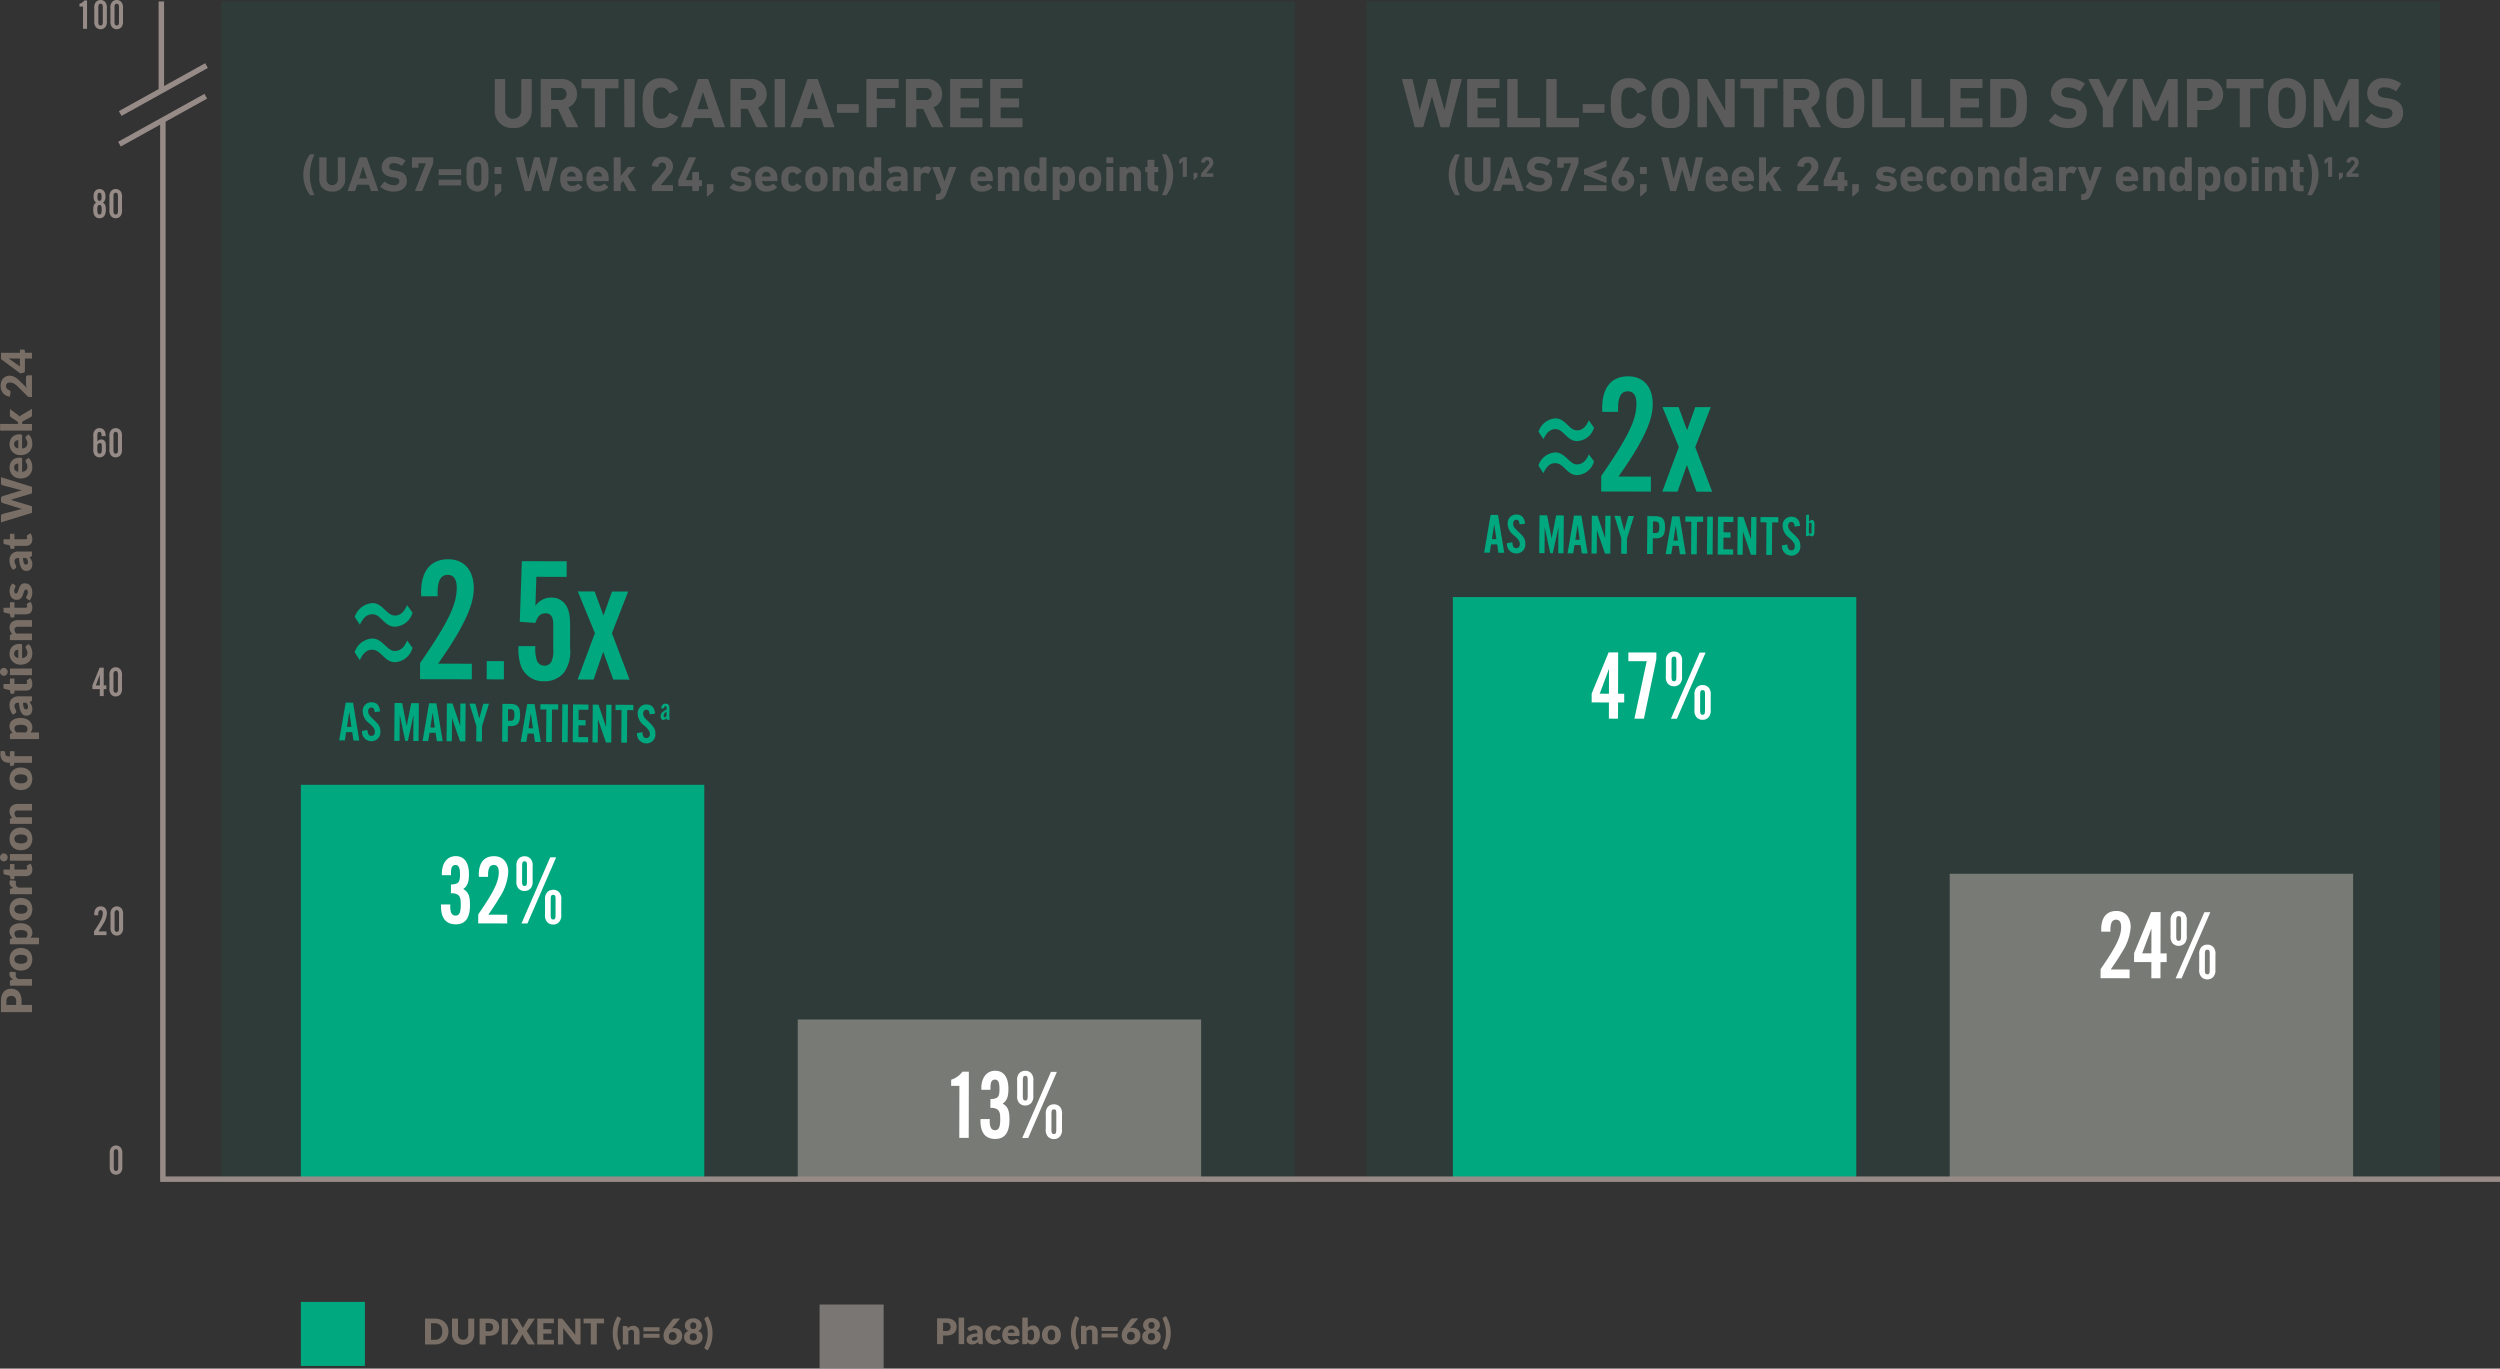 <svg xmlns="http://www.w3.org/2000/svg" width="352.568" height="193.013">
    <rect width="100%" height="100%" fill="#333333" stroke="none"/>
    <path fill="#009b77" d="M192.705.207h151.441v166.089H192.705z" data-name="Rectangle 2043" opacity=".08" />
    <path fill="#009b77" d="M31.176.207h151.441v166.089H31.176z" data-name="Rectangle 2044" opacity=".08" />
    <path fill="#978b87"
        d="M11.707 4.062h.57v-4h-.384a1.361 1.361 0 0 1-.684.486V.92h.5Zm1.59-1.116a1.252 1.252 0 0 0 .186.828.85.85 0 0 0 .7.348.855.855 0 0 0 .7-.348 1.252 1.252 0 0 0 .186-.828v-1.77a1.252 1.252 0 0 0-.186-.828.847.847 0 0 0-.7-.348.85.85 0 0 0-.7.348 1.252 1.252 0 0 0-.186.828Zm1.2.006a1.275 1.275 0 0 1-.038.468.278.278 0 0 1-.27.174.28.28 0 0 1-.28-.174 1.275 1.275 0 0 1-.042-.468V1.17a1.275 1.275 0 0 1 .042-.468.28.28 0 0 1 .276-.174.278.278 0 0 1 .27.174 1.275 1.275 0 0 1 .042.468Zm1.08-.006a1.252 1.252 0 0 0 .182.828.85.85 0 0 0 .7.348.855.855 0 0 0 .7-.348 1.252 1.252 0 0 0 .186-.828v-1.77a1.252 1.252 0 0 0-.186-.828.847.847 0 0 0-.7-.348.85.85 0 0 0-.7.348 1.252 1.252 0 0 0-.186.828Zm1.2.006a1.275 1.275 0 0 1-.042.468.278.278 0 0 1-.27.174.28.28 0 0 1-.276-.174 1.275 1.275 0 0 1-.042-.468V1.17a1.275 1.275 0 0 1 .042-.468.28.28 0 0 1 .276-.174.278.278 0 0 1 .27.174 1.275 1.275 0 0 1 .042.468Z"
        data-name="Path 10422" />
    <g fill="none" stroke="#978b87" stroke-miterlimit="10" stroke-width=".77" data-name="Group 7978">
        <path d="M22.753 12.631V.207" data-name="Path 9382" />
        <path d="m16.951 16.01 12.176-6.763" data-name="Line 668" />
    </g>
    <path fill="none" stroke="#978b87" stroke-miterlimit="10" stroke-width=".77" d="m16.844 20.328 12.176-6.756" data-name="Line 669" />
    <g fill="#00a880" data-name="Group 7979">
        <path
            d="m47.833 104.415.792.006.193-1.174.856.006.175 1.178.824.006-.885-5.343-1.04-.008Zm1.424-4.037.303 2.13-.628-.005Zm1.795 2.702a1.326 1.326 0 0 0 1.316 1.451 1.252 1.252 0 0 0 1.275-1.358c.005-.648-.192-.985-1.018-1.752-.564-.533-.706-.75-.703-1.118.003-.32.18-.526.452-.524.3.002.415.171.46.651l.776-.105c-.093-.85-.49-1.284-1.198-1.29a1.219 1.219 0 0 0-1.262 1.306 2.123 2.123 0 0 0 .899 1.647 3.967 3.967 0 0 1 .619.637.961.961 0 0 1 .203.578c-.003.36-.197.582-.493.58-.36-.003-.541-.276-.561-.836Zm4.549 1.397.744.006.03-3.688.778 3.694.364.003.798-3.682-.03 3.688.744.006.043-5.336-1.08-.008-.638 3.243-.638-3.254-1.072-.008Zm3.992.032.792.006.193-1.174.856.006.175 1.178.824.007-.885-5.344-1.04-.008Zm1.424-4.037.303 2.13-.624-.004Zm1.96 4.064.74.006.026-3.3 1.138 3.31.744.005.043-5.336-.744-.006-.026 3.168-1.074-3.177-.804-.006Zm4.184.033.8.007.017-2.16.986-3.169-.804-.006-.57 2.096-.55-2.105-.832-.007.974 3.184Zm3.648.03.8.006.018-2.208.32.002c1.024.009 1.387-.396 1.396-1.556s-.347-1.563-1.371-1.572l-1.12-.008Zm.824-2.946.013-1.64.256.002c.52.004.646.173.641.821s-.134.823-.654.819Zm1.8 2.967.792.006.193-1.175.856.007.175 1.178.824.006-.885-5.343-1.04-.008Zm1.424-4.037.303 2.13-.628-.005Zm2.16 4.065.8.007.037-4.592.864.007.006-.744-2.512-.02-.006.743.848.007Zm2.24.018.8.007.043-5.336-.8-.007Zm1.512.012 2.176.018.006-.744-1.376-.011.013-1.648.992.008.006-.744-.992-.008.012-1.456 1.376.01.006-.743-2.176-.018Zm2.784.022.744.006.026-3.3 1.134 3.31.744.006.043-5.336-.744-.006-.026 3.168L84.4 99.37l-.808-.007Zm4.064.033.8.006.037-4.592.864.007.006-.744-2.512-.02-.006.744.848.007Zm2.219-1.342a1.326 1.326 0 0 0 1.316 1.45 1.252 1.252 0 0 0 1.275-1.358c.005-.648-.192-.985-1.018-1.752-.564-.532-.706-.75-.703-1.118.003-.32.18-.526.452-.524.3.002.415.171.46.652l.776-.106c-.093-.849-.49-1.284-1.198-1.29a1.219 1.219 0 0 0-1.266 1.306 2.123 2.123 0 0 0 .899 1.648 3.967 3.967 0 0 1 .619.637.961.961 0 0 1 .203.577c-.003.36-.197.583-.493.58-.36-.003-.541-.276-.561-.836Z"
            data-name="Path 10425" />
        <path
            d="M94.437 101.508a4.035 4.035 0 0 1-.035-.81l.006-.738c.003-.3-.018-.4-.108-.527a.491.491 0 0 0-.422-.197c-.378-.003-.61.238-.644.67l.416.003c.014-.22.068-.307.194-.306s.167.065.165.308l-.001.144c-.662.364-.829.552-.832.943-.003.324.14.532.36.534a.646.646 0 0 0 .471-.28c.012.123.012.14.03.253Zm-.437-.547c-.083.138-.173.204-.267.204s-.14-.087-.138-.236c.001-.229.116-.38.41-.563Z"
            data-name="Path 10424" />
        <path
            d="M57.408 85.336c-.302.725-.803 1.474-1.728 1.472-1.15-.003-1.722-1.754-3.122-1.757a2.826 2.826 0 0 0-2.528 1.945c.224.376.473.726.722 1.102.377-.774.853-1.473 1.778-1.472 1.2.003 1.672 1.754 3.147 1.757a2.7 2.7 0 0 0 2.504-1.97c-.25-.35-.524-.726-.773-1.077Zm.015 5c-.327.775-.828 1.474-1.753 1.472-1.1-.003-1.722-1.754-3.147-1.757a2.762 2.762 0 0 0-2.503 1.92c.224.376.473.751.722 1.127.377-.8.853-1.473 1.753-1.472 1.25.003 1.722 1.754 3.172 1.757a2.682 2.682 0 0 0 2.504-2.02c-.25-.35-.499-.701-.748-1.027Zm1.814 5.454 7.3.014.004-2.2-4.75-.01c1.755-2.546 2.082-3.095 2.759-4.244 1.58-2.746 2.26-4.645 2.263-6.395.005-2.525-1.367-4.078-3.592-4.082-2.475-.005-3.828 1.642-3.834 4.642 0 .075-.001.325.023.575l2.325.005a4.418 4.418 0 0 1-.024-.475c.004-1.75.455-2.55 1.455-2.547.8.001 1.25.627 1.247 1.802-.005 2.425-1.21 4.898-5.171 10.64Zm9.4.019 2.425.004.005-2.575-2.425-.004Zm9.384-4.332a3.812 3.812 0 0 1-.229 1.775 1.047 1.047 0 0 1-1.001.623 1.117 1.117 0 0 1-1.123-.877 5.711 5.711 0 0 1-.172-1.876l-2.375-.004a7.48 7.48 0 0 0 .32 2.725 3.327 3.327 0 0 0 3.32 2.232 3.472 3.472 0 0 0 2.728-1.17 5 5 0 0 0 .907-3.473l.006-3.025c.003-1.7-.17-2.5-.694-3.201a2.339 2.339 0 0 0-1.948-.93 2.659 2.659 0 0 0-2.252 1.171l.133-4.1 4.275.01.004-2.2-6.325-.014-.292 8.55 2.2.154c.327-.974.728-1.348 1.428-1.347a.911.911 0 0 1 .924.552c.149.35.174.5.171 1.75Zm3.441 4.357 2.25.005 1.358-3.923 1.417 3.928 2.3.005-2.487-6.555 2.287-5.87-2.275-.005-1.207 3.398-1.243-3.403-2.375-.005 2.413 5.88Z"
            data-name="Path 10423" />
    </g>
    <path fill="#00a880" d="M42.432 110.68h56.892v55.69H42.432z" data-name="Rectangle 2045" />
    <path fill="#a9a3a1" d="M112.501 143.777h56.892v22.593h-56.892z" data-name="Rectangle 2046" opacity=".6" />
    <path fill="#00a880" d="M204.894 84.205h56.892v82.165h-56.892z" data-name="Rectangle 2047" />
    <path fill="#a9a3a1" d="M274.963 123.225h56.892v43.144h-56.892z" data-name="Rectangle 2048" opacity=".6" />
    <g fill="#00a880" data-name="Group 7980">
        <path
            d="m209.302 77.94.792.006.193-1.174.856.006.175 1.178.824.006-.885-5.343-1.04-.008Zm1.424-4.037.303 2.13-.628-.005Zm1.795 2.702a1.326 1.326 0 0 0 1.316 1.451 1.252 1.252 0 0 0 1.275-1.358c.005-.648-.192-.985-1.018-1.752-.564-.533-.706-.75-.703-1.118.003-.32.18-.526.452-.524.3.002.415.171.46.651l.776-.105c-.093-.85-.49-1.284-1.198-1.29a1.219 1.219 0 0 0-1.262 1.306 2.123 2.123 0 0 0 .899 1.647 3.967 3.967 0 0 1 .619.637.961.961 0 0 1 .203.578c-.003.36-.197.582-.493.58-.36-.003-.541-.276-.561-.836Zm4.549 1.397.744.006.03-3.688.778 3.694.364.003.798-3.682-.03 3.688.744.006.043-5.336-1.08-.008-.638 3.243-.638-3.254-1.072-.008Zm3.992.032.792.006.193-1.174.856.006.175 1.178.824.007-.885-5.344-1.04-.008Zm1.424-4.037.303 2.13-.624-.004Zm1.96 4.064.74.006.026-3.3 1.138 3.31.744.005.043-5.336-.744-.006-.026 3.168-1.074-3.177-.804-.006Zm4.184.033.8.007.017-2.16.986-3.169-.804-.006-.57 2.096-.55-2.105-.832-.007.974 3.184Zm3.648.03.8.006.018-2.208.32.002c1.024.009 1.387-.396 1.396-1.556s-.347-1.563-1.371-1.572l-1.12-.008Zm.824-2.946.013-1.64.256.002c.52.004.646.173.641.821s-.134.823-.654.819Zm1.8 2.967.792.006.193-1.175.856.007.175 1.178.824.006-.885-5.343-1.04-.008Zm1.424-4.037.303 2.13-.628-.005Zm2.16 4.065.8.007.037-4.592.864.007.006-.744-2.512-.02-.006.743.848.007Zm2.24.018.8.007.043-5.336-.8-.007Zm1.512.012 2.176.018.006-.744-1.376-.011.013-1.648.992.008.006-.744-.992-.008.012-1.456 1.376.01.006-.743-2.176-.018Zm2.784.022.744.006.026-3.3 1.134 3.31.744.006.043-5.336-.744-.006-.026 3.168-1.074-3.177-.808-.007Zm4.064.033.8.006.037-4.592.864.007.006-.744-2.512-.02-.006.744.848.007Zm2.219-1.342a1.326 1.326 0 0 0 1.316 1.45 1.252 1.252 0 0 0 1.275-1.358c.005-.648-.192-.985-1.018-1.752-.564-.532-.706-.75-.703-1.118.003-.32.18-.526.452-.524.3.002.415.171.46.652l.776-.106c-.093-.849-.49-1.284-1.198-1.29a1.219 1.219 0 0 0-1.266 1.306 2.123 2.123 0 0 0 .899 1.648 3.967 3.967 0 0 1 .619.637.961.961 0 0 1 .203.577c-.003.36-.197.583-.493.58-.36-.003-.541-.276-.561-.836Z"
            data-name="Path 10428" />
        <path
            d="m254.689 75.601.4.004.002-.216a.523.523 0 0 0 .422.251.312.312 0 0 0 .293-.178 1.062 1.062 0 0 0 .076-.521l.008-.9a1.062 1.062 0 0 0-.068-.523.312.312 0 0 0-.29-.178.523.523 0 0 0-.423.245l.008-.98-.4-.004Zm.788-.66a.483.483 0 0 1-.034.248.151.151 0 0 1-.144.08.3.3 0 0 1-.2-.101l.011-1.363a.3.3 0 0 1 .201-.099.151.151 0 0 1 .144.082c.026.05.03.09.03.249Z"
            data-name="Path 10427" />
        <path
            d="M224.056 59.278c-.29.7-.77 1.415-1.659 1.413-1.1-.002-1.652-1.683-2.996-1.686a2.713 2.713 0 0 0-2.428 1.867c.215.36.454.701.698 1.058.361-.744.819-1.415 1.703-1.413 1.152.002 1.604 1.687 3.02 1.69a2.587 2.587 0 0 0 2.404-1.895c-.24-.337-.503-.701-.742-1.034Zm.014 4.8c-.313.744-.794 1.415-1.682 1.413-1.056-.002-1.653-1.683-3.021-1.686a2.651 2.651 0 0 0-2.404 1.843c.216.36.455.721.698 1.082.362-.768.819-1.415 1.683-1.413 1.2.002 1.653 1.683 3.045 1.686a2.575 2.575 0 0 0 2.403-1.939c-.243-.337-.482-.673-.722-.985Zm1.738 5.236 7.008.014.004-2.112-4.56-.01c1.685-2.444 1.998-2.971 2.648-4.074 1.518-2.637 2.17-4.46 2.173-6.14.005-2.424-1.313-3.914-3.449-3.918-2.376-.005-3.675 1.576-3.68 4.456 0 .072-.001.312.022.552l2.236.005a4.241 4.241 0 0 1-.023-.456c.004-1.68.437-2.447 1.397-2.446.768.002 1.2.603 1.197 1.73-.005 2.329-1.162 4.699-4.965 10.215Zm8.62.017 2.16.005 1.308-3.766 1.356 3.77 2.208.005-2.387-6.292 2.195-5.636-2.184-.004-1.159 3.261-1.193-3.266-2.28-.005 2.317 5.645Z"
            data-name="Path 10426" />
    </g>
    <path fill="#fff"
        d="M62.194 127.833c-.004 1.638.709 2.522 2.067 2.524s2.017-.878 2.021-2.712c.003-1.316-.234-1.862-.961-2.27.588-.39.814-.95.816-2.07.003-1.652-.667-2.563-1.857-2.566s-1.962.948-1.965 2.46v.224l1.288.003a5.123 5.123 0 0 1 .027-.77c.057-.448.267-.671.601-.67.448 0 .644.392.642 1.316-.002 1.148-.213 1.386-1.277 1.44l-.003 1.246a1.542 1.542 0 0 1 .9.156c.378.224.489.56.487 1.443-.002 1.12-.203 1.54-.745 1.538-.5 0-.741-.421-.74-1.29a2.542 2.542 0 0 1 .015-.28l-1.316-.002Zm5.245 2.39 4.088.009.002-1.232-2.66-.005c.983-1.427 1.166-1.734 1.545-2.377a7.375 7.375 0 0 0 1.267-3.586c.003-1.414-.765-2.283-2.011-2.286-1.386-.003-2.144.92-2.147 2.596 0 .042 0 .182.013.322l1.3.002a2.474 2.474 0 0 1-.007-.258c.002-.98.254-1.427.814-1.426.448 0 .7.351.698 1.01-.002 1.357-.677 2.742-2.895 5.958Zm5.388-5.98a1.468 1.468 0 0 0 .236.992 1.131 1.131 0 0 0 .91.422 1.123 1.123 0 0 0 .9-.419 1.445 1.445 0 0 0 .24-.993l.004-2.07a1.445 1.445 0 0 0-.236-.995 1.1 1.1 0 0 0-.899-.421 1.112 1.112 0 0 0-.91.418 1.468 1.468 0 0 0-.24.993Zm.804-2.071c.001-.574.072-.7.352-.7s.335.127.334.701l-.004 2.072c-.001.574-.071.7-.337.7s-.35-.127-.349-.701Zm3.963-1.266-4.051 9.33.84.002 4.05-9.33Zm-.486 4.999a1.445 1.445 0 0 0-.24.993l-.004 2.058a1.445 1.445 0 0 0 .236.995 1.1 1.1 0 0 0 .909.436 1.076 1.076 0 0 0 .9-.432 1.445 1.445 0 0 0 .24-.994l.005-2.06a1.445 1.445 0 0 0-.236-.994 1.1 1.1 0 0 0-.9-.422 1.112 1.112 0 0 0-.91.418Zm1.243 1.232-.003 1.834c-.002.574-.072.7-.338.7s-.35-.127-.348-.7l.004-2.087c0-.56.071-.686.351-.685s.336.126.335.686Z"
        data-name="Path 10419" />
    <path fill="#fff"
        d="m135.286 160.472 1.33.003.019-9.338-.9-.002a3.176 3.176 0 0 1-1.595 1.135l-.001.868 1.162.002Zm2.987-2.374c-.004 1.638.709 2.522 2.067 2.525s2.017-.878 2.021-2.712c.003-1.316-.234-1.863-.961-2.27.588-.391.814-.95.816-2.07.003-1.653-.667-2.564-1.857-2.566s-1.962.948-1.965 2.46v.224l1.288.002a5.123 5.123 0 0 1 .03-.77c.056-.448.266-.671.6-.67.448 0 .644.393.642 1.317-.002 1.148-.213 1.385-1.277 1.44l-.003 1.245a1.542 1.542 0 0 1 .9.156c.378.225.489.561.487 1.443-.002 1.12-.203 1.54-.745 1.538-.5 0-.741-.421-.74-1.289a2.542 2.542 0 0 1 .015-.28l-1.318-.003Zm5.173-3.601a1.468 1.468 0 0 0 .238.992 1.131 1.131 0 0 0 .91.422 1.123 1.123 0 0 0 .89-.418 1.445 1.445 0 0 0 .24-.994l.004-2.07a1.445 1.445 0 0 0-.236-.994 1.1 1.1 0 0 0-.899-.422 1.112 1.112 0 0 0-.91.418 1.468 1.468 0 0 0-.24.994Zm.804-2.07c.001-.575.072-.7.352-.7s.335.127.334.7l-.004 2.073c-.001.574-.071.7-.337.699s-.35-.127-.349-.7Zm3.963-1.267-4.051 9.33.84.002 4.05-9.33Zm-.486 5a1.445 1.445 0 0 0-.24.993l-.004 2.058a1.445 1.445 0 0 0 .236.994 1.1 1.1 0 0 0 .909.436 1.076 1.076 0 0 0 .9-.432 1.445 1.445 0 0 0 .24-.994l.005-2.06a1.445 1.445 0 0 0-.236-.994 1.1 1.1 0 0 0-.9-.422 1.112 1.112 0 0 0-.91.418Zm1.243 1.232-.003 1.834c-.002.574-.072.7-.338.7s-.35-.128-.348-.702l.004-2.086c0-.56.071-.685.351-.685s.336.127.335.687Z"
        data-name="Path 10418" />
    <path fill="#fff"
        d="m226.896 101.346 1.288.002.005-2.282.868.002.002-1.232-.868-.002.012-5.824-1.346-.003-2.39 5.806-.002 1.246 2.436.005Zm-1.293-3.517 1.307-3.497-.007 3.5Zm4.891 3.524 1.344.002 1.753-8.396.002-.938-3.948-.008-.003 1.232 2.59.005Zm4.436-5.983a1.468 1.468 0 0 0 .236.992 1.131 1.131 0 0 0 .91.422 1.123 1.123 0 0 0 .9-.418 1.445 1.445 0 0 0 .24-.994l.004-2.07a1.445 1.445 0 0 0-.236-.994 1.1 1.1 0 0 0-.899-.422 1.112 1.112 0 0 0-.91.418 1.468 1.468 0 0 0-.24.994Zm.804-2.07c.001-.575.072-.7.352-.7s.335.127.334.7l-.004 2.073c-.001.574-.071.7-.337.699s-.35-.127-.349-.7Zm3.963-1.267-4.051 9.33.84.002 4.05-9.33Zm-.486 5a1.445 1.445 0 0 0-.24.993l-.004 2.058a1.445 1.445 0 0 0 .236.994 1.1 1.1 0 0 0 .909.436 1.076 1.076 0 0 0 .9-.432 1.445 1.445 0 0 0 .24-.994l.005-2.06a1.445 1.445 0 0 0-.236-.994 1.1 1.1 0 0 0-.9-.422 1.112 1.112 0 0 0-.91.418Zm1.243 1.232-.003 1.834c-.002.574-.072.7-.338.699s-.35-.127-.348-.7l.004-2.087c0-.56.071-.686.351-.685s.336.127.335.687Z"
        data-name="Path 10417" />
    <path fill="#fff"
        d="m296.238 137.95 4.092.008.002-1.232-2.66-.005c.983-1.426 1.166-1.734 1.545-2.377a7.375 7.375 0 0 0 1.267-3.586c.003-1.414-.765-2.283-2.011-2.286-1.386-.002-2.144.92-2.147 2.596 0 .042 0 .182.013.322l1.3.003a2.474 2.474 0 0 1-.013-.266c.002-.98.255-1.428.815-1.427.448.001.699.352.697 1.01 0 1.366-.675 2.75-2.897 5.966Zm7.158.014 1.288.003.005-2.282.868.002.002-1.232-.868-.002.012-5.824-1.346-.003-2.392 5.805-.002 1.246 2.438.005Zm-1.293-3.516 1.307-3.498-.007 3.5Zm4.005-2.47a1.468 1.468 0 0 0 .24.992 1.131 1.131 0 0 0 .91.422 1.123 1.123 0 0 0 .89-.418 1.445 1.445 0 0 0 .24-.994l.004-2.07a1.445 1.445 0 0 0-.236-.994 1.1 1.1 0 0 0-.899-.422 1.112 1.112 0 0 0-.91.418 1.468 1.468 0 0 0-.24.994Zm.804-2.07c.001-.575.072-.7.352-.7s.335.127.334.7l-.004 2.073c-.001.574-.071.7-.337.699s-.35-.127-.349-.7Zm3.965-1.267-4.051 9.33.84.002 4.05-9.33Zm-.486 5a1.445 1.445 0 0 0-.24.993l-.004 2.058a1.445 1.445 0 0 0 .236.994 1.1 1.1 0 0 0 .909.436 1.076 1.076 0 0 0 .9-.432 1.445 1.445 0 0 0 .24-.994l.005-2.06a1.445 1.445 0 0 0-.236-.994 1.1 1.1 0 0 0-.9-.422 1.112 1.112 0 0 0-.91.418Zm1.243 1.232-.003 1.834c-.002.574-.072.7-.338.7s-.35-.128-.348-.702l.004-2.086c0-.56.071-.685.351-.685s.336.127.335.687Z"
        data-name="Path 10416" />
    <g data-name="Group 7981">
        <path fill="#978b87"
            d="M14.515 28.595a1 1 0 0 0 .354-.888 1.1 1.1 0 0 0-.24-.8.792.792 0 0 0-.594-.246.792.792 0 0 0-.594.246 1.1 1.1 0 0 0-.24.8 1 1 0 0 0 .354.888c-.306.174-.408.424-.408.966 0 .8.3 1.218.888 1.218s.888-.414.888-1.218c0-.542-.102-.792-.408-.966Zm-.48-1.41c.21 0 .294.168.294.576 0 .39-.09.564-.294.564s-.294-.174-.294-.57.09-.57.294-.57Zm0 1.728c.234 0 .306.162.306.678 0 .492-.078.66-.306.66s-.306-.168-.306-.672.078-.666.306-.666Zm1.4.69a1.252 1.252 0 0 0 .186.828.85.85 0 0 0 .7.348.855.855 0 0 0 .7-.348 1.252 1.252 0 0 0 .186-.828v-1.77a1.252 1.252 0 0 0-.186-.828.847.847 0 0 0-.7-.348.85.85 0 0 0-.7.348 1.252 1.252 0 0 0-.186.828Zm1.2.006a1.275 1.275 0 0 1-.04.468.278.278 0 0 1-.27.174.28.28 0 0 1-.28-.174 1.275 1.275 0 0 1-.042-.468v-1.782a1.275 1.275 0 0 1 .042-.468.28.28 0 0 1 .276-.174.278.278 0 0 1 .27.174 1.275 1.275 0 0 1 .042.468Z"
            data-name="Path 10436" />
        <path fill="#796e65"
            d="M2.283 141.196a.744.744 0 0 0-.189-.57.75.75 0 0 0-.528-.174.79.79 0 0 0-.273.045.556.556 0 0 0-.212.137.614.614 0 0 0-.136.227 1.022 1.022 0 0 0-.048.332v.531h1.386Zm-2.145 0a2.543 2.543 0 0 1 .109-.794 1.523 1.523 0 0 1 .3-.546A1.175 1.175 0 0 1 1 139.54a1.536 1.536 0 0 1 .564-.1 1.658 1.658 0 0 1 .6.105 1.2 1.2 0 0 1 .468.321 1.513 1.513 0 0 1 .3.548 2.51 2.51 0 0 1 .11.784v.526h1.467v1.014H.138Zm1.74-3.057a1.308 1.308 0 0 1-.4-.332.688.688 0 0 1-.144-.431.555.555 0 0 1 .1-.342l.684.06a.144.144 0 0 1 .09.05.163.163 0 0 1 .024.094v.063l-.008.081-.009.085a.778.778 0 0 0 0 .08.472.472 0 0 0 .108.326.849.849 0 0 0 .3.206h1.886v.93H1.398v-.548a.471.471 0 0 1 .012-.115.2.2 0 0 1 .038-.078.16.16 0 0 1 .067-.048.609.609 0 0 1 .1-.029Zm-.528-2.859a1.8 1.8 0 0 1 .111-.645 1.415 1.415 0 0 1 .318-.5 1.432 1.432 0 0 1 .5-.324 1.813 1.813 0 0 1 .664-.116 1.846 1.846 0 0 1 .671.116 1.442 1.442 0 0 1 .507.324 1.421 1.421 0 0 1 .321.5 1.775 1.775 0 0 1 .113.645 1.8 1.8 0 0 1-.113.65 1.449 1.449 0 0 1-.321.5 1.421 1.421 0 0 1-.505.331 1.846 1.846 0 0 1-.671.115 1.813 1.813 0 0 1-.663-.115 1.412 1.412 0 0 1-.5-.327 1.443 1.443 0 0 1-.318-.5 1.818 1.818 0 0 1-.114-.654Zm2.517 0a.528.528 0 0 0-.226-.473 1.253 1.253 0 0 0-.688-.151 1.245 1.245 0 0 0-.687.151.529.529 0 0 0-.225.473.543.543 0 0 0 .225.483 1.235 1.235 0 0 0 .687.153 1.243 1.243 0 0 0 .688-.155.541.541 0 0 0 .226-.481Zm-.2-3.042a.616.616 0 0 0 .162-.228.7.7 0 0 0 .048-.258.548.548 0 0 0-.051-.237.483.483 0 0 0-.163-.187.871.871 0 0 0-.293-.125 1.832 1.832 0 0 0-.442-.042 2.015 2.015 0 0 0-.419.033.853.853 0 0 0-.271.1.39.39 0 0 0-.148.155.443.443 0 0 0-.045.2.674.674 0 0 0 .075.336.934.934 0 0 0 .219.252Zm-1.881.057a1.607 1.607 0 0 1-.319-.416 1.157 1.157 0 0 1-.125-.554.958.958 0 0 1 .108-.45 1.037 1.037 0 0 1 .312-.357 1.574 1.574 0 0 1 .5-.236 2.414 2.414 0 0 1 .671-.085 2.067 2.067 0 0 1 .648.1 1.628 1.628 0 0 1 .516.273 1.258 1.258 0 0 1 .342.42 1.188 1.188 0 0 1 .123.542 1.06 1.06 0 0 1-.069.408 1.108 1.108 0 0 1-.186.3h1.189v.93h-4.1v-.576a.219.219 0 0 1 .156-.228Zm-.432-4.071a1.8 1.8 0 0 1 .111-.645 1.415 1.415 0 0 1 .318-.5 1.432 1.432 0 0 1 .5-.324 1.813 1.813 0 0 1 .664-.115 1.846 1.846 0 0 1 .671.115 1.442 1.442 0 0 1 .507.324 1.421 1.421 0 0 1 .321.5 1.775 1.775 0 0 1 .113.645 1.8 1.8 0 0 1-.113.65 1.449 1.449 0 0 1-.321.5 1.421 1.421 0 0 1-.507.327 1.846 1.846 0 0 1-.671.116 1.813 1.813 0 0 1-.664-.116 1.412 1.412 0 0 1-.5-.327 1.443 1.443 0 0 1-.318-.5 1.818 1.818 0 0 1-.115-.65Zm2.517 0a.528.528 0 0 0-.226-.472 1.253 1.253 0 0 0-.688-.151 1.245 1.245 0 0 0-.687.151.529.529 0 0 0-.225.472.543.543 0 0 0 .225.483 1.235 1.235 0 0 0 .687.153 1.243 1.243 0 0 0 .688-.153.541.541 0 0 0 .222-.483Zm-1.989-2.982a1.308 1.308 0 0 1-.4-.332.688.688 0 0 1-.144-.431.555.555 0 0 1 .1-.342l.684.06a.144.144 0 0 1 .09.049.163.163 0 0 1 .024.094v.063l-.008.081-.009.086a.778.778 0 0 0 0 .08.472.472 0 0 0 .108.325.849.849 0 0 0 .3.205h1.882v.93H1.398v-.549a.471.471 0 0 1 .012-.115.2.2 0 0 1 .038-.078.16.16 0 0 1 .067-.048.609.609 0 0 1 .1-.028Zm2.675-2.592a1.1 1.1 0 0 1-.065.392.778.778 0 0 1-.183.285.78.78 0 0 1-.287.175 1.109 1.109 0 0 1-.375.06H2.04v.264a.176.176 0 0 1-.046.123.175.175 0 0 1-.136.051h-.363l-.1-.5-.759-.183a.185.185 0 0 1-.144-.2v-.486h.909v-.77h.636v.771h1.548a.291.291 0 0 0 .178-.053.177.177 0 0 0 .071-.151.3.3 0 0 0-.011-.086.34.34 0 0 0-.024-.06l-.024-.048a.123.123 0 0 1-.01-.052.108.108 0 0 1 .019-.068.241.241 0 0 1 .062-.052l.441-.282a1.283 1.283 0 0 1 .2.405 1.609 1.609 0 0 1 .07.465Zm-3.159-2.2h3.111v.93H1.398Zm-.852-.1a.492.492 0 0 1 .208.045.549.549 0 0 1 .171.123.6.6 0 0 1 .117.181.563.563 0 0 1 .044.221.524.524 0 0 1-.044.213.6.6 0 0 1-.117.176.54.54 0 0 1-.171.12.506.506 0 0 1-.208.044.524.524 0 0 1-.213-.044.553.553 0 0 1-.174-.12.562.562 0 0 1-.117-.176.54.54 0 0 1-.042-.213.581.581 0 0 1 .042-.221.566.566 0 0 1 .117-.181.562.562 0 0 1 .174-.123.509.509 0 0 1 .213-.043Zm.8-2.049a1.8 1.8 0 0 1 .111-.645 1.415 1.415 0 0 1 .318-.5 1.432 1.432 0 0 1 .5-.324 1.813 1.813 0 0 1 .664-.115 1.846 1.846 0 0 1 .671.115 1.442 1.442 0 0 1 .513.329 1.421 1.421 0 0 1 .321.5 1.775 1.775 0 0 1 .113.645 1.8 1.8 0 0 1-.113.649 1.449 1.449 0 0 1-.321.5 1.421 1.421 0 0 1-.507.327 1.846 1.846 0 0 1-.671.115 1.813 1.813 0 0 1-.664-.115 1.412 1.412 0 0 1-.5-.327 1.443 1.443 0 0 1-.318-.5 1.818 1.818 0 0 1-.113-.652Zm2.517 0a.528.528 0 0 0-.226-.472 1.253 1.253 0 0 0-.688-.151 1.245 1.245 0 0 0-.687.151.529.529 0 0 0-.225.472.543.543 0 0 0 .225.483 1.235 1.235 0 0 0 .687.153 1.243 1.243 0 0 0 .688-.153.541.541 0 0 0 .23-.481Zm-2.133-2.97a2.26 2.26 0 0 1-.156-.186 1.089 1.089 0 0 1-.122-.206 1.22 1.22 0 0 1-.078-.237 1.272 1.272 0 0 1-.029-.278 1.089 1.089 0 0 1 .089-.451.937.937 0 0 1 .246-.331 1.062 1.062 0 0 1 .375-.2 1.555 1.555 0 0 1 .473-.069h1.981v.93H2.532a.544.544 0 0 0-.355.1.377.377 0 0 0-.128.309.65.65 0 0 0 .065.287 1.153 1.153 0 0 0 .175.259h2.22v.93H1.398v-.576a.219.219 0 0 1 .156-.228Zm-.384-5.5a1.8 1.8 0 0 1 .111-.645 1.415 1.415 0 0 1 .318-.5 1.432 1.432 0 0 1 .5-.324 1.813 1.813 0 0 1 .664-.115 1.846 1.846 0 0 1 .671.115 1.442 1.442 0 0 1 .507.324 1.421 1.421 0 0 1 .321.5 1.775 1.775 0 0 1 .113.645 1.8 1.8 0 0 1-.113.649 1.449 1.449 0 0 1-.321.5 1.421 1.421 0 0 1-.507.327 1.846 1.846 0 0 1-.671.115 1.813 1.813 0 0 1-.664-.115 1.412 1.412 0 0 1-.5-.327 1.443 1.443 0 0 1-.318-.5 1.818 1.818 0 0 1-.107-.649Zm2.517 0a.528.528 0 0 0-.222-.47 1.253 1.253 0 0 0-.688-.152 1.245 1.245 0 0 0-.687.152.529.529 0 0 0-.225.472.543.543 0 0 0 .225.483 1.235 1.235 0 0 0 .687.153 1.243 1.243 0 0 0 .688-.153.541.541 0 0 0 .226-.485Zm.646-2.256H2.037l-.042.2a.421.421 0 0 1-.075.169.18.18 0 0 1-.15.064h-.366v-.438h-.177a1.3 1.3 0 0 1-.483-.085 1.022 1.022 0 0 1-.369-.246 1.107 1.107 0 0 1-.237-.392 1.53 1.53 0 0 1-.084-.525 1.513 1.513 0 0 1 .014-.21 1.487 1.487 0 0 1 .043-.2l.453.018a.159.159 0 0 1 .08.024.16.16 0 0 1 .051.056.274.274 0 0 1 .029.073.346.346 0 0 1 .008.078.906.906 0 0 0 .024.219.351.351 0 0 0 .086.16.385.385 0 0 0 .162.1.825.825 0 0 0 .253.033h.147v-.729h.636v.7h2.469Zm-.846-4.281a.616.616 0 0 0 .162-.228.7.7 0 0 0 .048-.258.548.548 0 0 0-.051-.237.483.483 0 0 0-.163-.188.871.871 0 0 0-.293-.125 1.832 1.832 0 0 0-.438-.045 2.015 2.015 0 0 0-.419.037.853.853 0 0 0-.271.1.39.39 0 0 0-.148.154.443.443 0 0 0-.045.2.674.674 0 0 0 .075.336.934.934 0 0 0 .219.252Zm-1.881.057a1.607 1.607 0 0 1-.319-.416 1.157 1.157 0 0 1-.125-.554.958.958 0 0 1 .108-.45 1.037 1.037 0 0 1 .312-.357 1.575 1.575 0 0 1 .5-.236 2.414 2.414 0 0 1 .671-.085 2.067 2.067 0 0 1 .648.1 1.628 1.628 0 0 1 .516.273 1.258 1.258 0 0 1 .342.42 1.188 1.188 0 0 1 .123.542 1.06 1.06 0 0 1-.069.408 1.108 1.108 0 0 1-.186.3h1.193v.93h-4.1v-.576a.219.219 0 0 1 .156-.228Zm1.461-4.242a3.087 3.087 0 0 0 .048.459 1.115 1.115 0 0 0 .09.285.345.345 0 0 0 .128.146.291.291 0 0 0 .15.04.261.261 0 0 0 .224-.087.424.424 0 0 0 .065-.255.738.738 0 0 0-.063-.315.96.96 0 0 0-.2-.273Zm-1.413 1.674a1.891 1.891 0 0 1-.37-.622 2.193 2.193 0 0 1-.122-.737 1.347 1.347 0 0 1 .092-.508 1.094 1.094 0 0 1 .255-.384 1.114 1.114 0 0 1 .389-.242 1.4 1.4 0 0 1 .492-.084h1.943v.426a.436.436 0 0 1-.036.2.275.275 0 0 1-.15.112l-.171.066q.1.117.174.225a1.426 1.426 0 0 1 .127.223 1.1 1.1 0 0 1 .078.246 1.514 1.514 0 0 1 .026.29 1.269 1.269 0 0 1-.056.387.807.807 0 0 1-.164.3.719.719 0 0 1-.268.18.968.968 0 0 1-.371.066.773.773 0 0 1-.34-.084.84.84 0 0 1-.315-.291 1.849 1.849 0 0 1-.238-.558 3.744 3.744 0 0 1-.108-.885h-.132a.57.57 0 0 0-.395.112.414.414 0 0 0-.122.319.848.848 0 0 0 .036.27 1.214 1.214 0 0 0 .081.187q.045.082.081.16a.441.441 0 0 1 .036.186.268.268 0 0 1-.048.162.417.417 0 0 1-.114.108Zm2.727-4.3a1.1 1.1 0 0 1-.065.392.778.778 0 0 1-.183.286.78.78 0 0 1-.287.175 1.109 1.109 0 0 1-.375.06H2.04v.265a.176.176 0 0 1-.046.123.175.175 0 0 1-.136.051h-.363l-.1-.5-.759-.183a.185.185 0 0 1-.144-.2v-.486h.909v-.771h.636v.771h1.548a.291.291 0 0 0 .178-.053.177.177 0 0 0 .071-.152.3.3 0 0 0-.011-.085.341.341 0 0 0-.024-.06l-.024-.048a.123.123 0 0 1-.01-.053.108.108 0 0 1 .019-.068.242.242 0 0 1 .062-.052l.441-.282a1.283 1.283 0 0 1 .2.4 1.609 1.609 0 0 1 .07.471Zm-3.159-2.2h3.111v.93H1.398Zm-.852-.1a.492.492 0 0 1 .208.045.549.549 0 0 1 .171.123.6.6 0 0 1 .117.181.563.563 0 0 1 .044.221.524.524 0 0 1-.044.213.6.6 0 0 1-.117.175.54.54 0 0 1-.171.12.506.506 0 0 1-.208.043.524.524 0 0 1-.213-.043.553.553 0 0 1-.174-.12.562.562 0 0 1-.117-.175.54.54 0 0 1-.042-.213.581.581 0 0 1 .042-.221.566.566 0 0 1 .117-.181.562.562 0 0 1 .174-.123.509.509 0 0 1 .213-.042Zm2.034-2.55a.821.821 0 0 0-.216.028.524.524 0 0 0-.187.093.473.473 0 0 0-.134.17.58.58 0 0 0-.051.255.556.556 0 0 0 .151.414.789.789 0 0 0 .436.2Zm.54 1.17a.877.877 0 0 0 .565-.237.705.705 0 0 0 .176-.495.886.886 0 0 0-.039-.279 1.408 1.408 0 0 0-.087-.208l-.087-.168a.349.349 0 0 1-.039-.155.192.192 0 0 1 .081-.168l.333-.27a1.382 1.382 0 0 1 .269.311 1.614 1.614 0 0 1 .162.342 1.854 1.854 0 0 1 .081.351 2.634 2.634 0 0 1 .022.334 1.747 1.747 0 0 1-.106.614 1.41 1.41 0 0 1-.317.5 1.493 1.493 0 0 1-.525.336 1.95 1.95 0 0 1-.726.125 1.643 1.643 0 0 1-.591-.106 1.456 1.456 0 0 1-.489-.306 1.457 1.457 0 0 1-.333-.483 1.594 1.594 0 0 1-.123-.64 1.6 1.6 0 0 1 .1-.565 1.229 1.229 0 0 1 .279-.441 1.273 1.273 0 0 1 .448-.288 1.646 1.646 0 0 1 .6-.1 1.313 1.313 0 0 1 .171.009.271.271 0 0 1 .105.033.126.126 0 0 1 .054.064.3.3 0 0 1 .015.1Zm-1.386-3.387a2.26 2.26 0 0 1-.156-.186 1.089 1.089 0 0 1-.122-.205 1.22 1.22 0 0 1-.078-.237 1.272 1.272 0 0 1-.029-.278 1.089 1.089 0 0 1 .089-.451.937.937 0 0 1 .246-.332 1.062 1.062 0 0 1 .375-.2 1.555 1.555 0 0 1 .473-.069h1.977v.93H2.532a.544.544 0 0 0-.355.105.377.377 0 0 0-.128.309.65.65 0 0 0 .065.286 1.153 1.153 0 0 0 .175.26h2.22v.93H1.398v-.576a.219.219 0 0 1 .156-.228Zm2.823-3.69a1.1 1.1 0 0 1-.065.392.778.778 0 0 1-.183.285.78.78 0 0 1-.287.175 1.109 1.109 0 0 1-.375.06H2.04v.264a.176.176 0 0 1-.046.123.175.175 0 0 1-.136.051h-.363l-.1-.5-.759-.183a.185.185 0 0 1-.144-.2v-.486h.909v-.771h.636v.771h1.548a.291.291 0 0 0 .178-.053.177.177 0 0 0 .071-.152.3.3 0 0 0-.011-.085.341.341 0 0 0-.024-.06l-.024-.048a.123.123 0 0 1-.01-.053.108.108 0 0 1 .019-.068.242.242 0 0 1 .062-.052l.441-.282a1.283 1.283 0 0 1 .2.4 1.609 1.609 0 0 1 .07.472Zm-2.478-3.228a.241.241 0 0 1 .081.076.2.2 0 0 1 .024.1.331.331 0 0 1-.029.132l-.062.142a1.553 1.553 0 0 0-.062.173.77.77 0 0 0-.028.219.463.463 0 0 0 .067.271.218.218 0 0 0 .188.094.188.188 0 0 0 .144-.061.564.564 0 0 0 .1-.164 2.255 2.255 0 0 0 .083-.231q.039-.129.087-.264a2.351 2.351 0 0 1 .112-.264.987.987 0 0 1 .159-.231.71.71 0 0 1 .229-.163.777.777 0 0 1 .324-.062 1.065 1.065 0 0 1 .426.084.9.9 0 0 1 .336.25 1.185 1.185 0 0 1 .219.411 1.851 1.851 0 0 1 .078.562 1.712 1.712 0 0 1-.03.318 2.2 2.2 0 0 1-.081.308 1.675 1.675 0 0 1-.122.274 1.191 1.191 0 0 1-.152.216l-.342-.216a.276.276 0 0 1-.095-.091.266.266 0 0 1-.035-.143.293.293 0 0 1 .036-.146l.078-.139a1.163 1.163 0 0 0 .078-.175.761.761 0 0 0 .036-.253.644.644 0 0 0-.017-.178.322.322 0 0 0-.062-.12.246.246 0 0 0-.088-.066.245.245 0 0 0-.1-.021.2.2 0 0 0-.15.063.549.549 0 0 0-.1.165 2.012 2.012 0 0 0-.081.233q-.037.13-.085.265a2.133 2.133 0 0 1-.116.265.913.913 0 0 1-.171.233.8.8 0 0 1-.253.165.936.936 0 0 1-.363.063.946.946 0 0 1-.376-.076.874.874 0 0 1-.314-.229 1.127 1.127 0 0 1-.214-.384 1.66 1.66 0 0 1-.079-.54 1.736 1.736 0 0 1 .03-.325 1.663 1.663 0 0 1 .084-.3 1.415 1.415 0 0 1 .128-.252 1.21 1.21 0 0 1 .161-.2Zm1.164-3.807a3.088 3.088 0 0 0 .048.459 1.115 1.115 0 0 0 .09.285.345.345 0 0 0 .128.146.291.291 0 0 0 .15.04.261.261 0 0 0 .224-.087.424.424 0 0 0 .065-.255.738.738 0 0 0-.069-.318.96.96 0 0 0-.2-.273Zm-1.413 1.67a1.891 1.891 0 0 1-.371-.625A2.193 2.193 0 0 1 1.337 79a1.347 1.347 0 0 1 .092-.508 1.094 1.094 0 0 1 .255-.384 1.114 1.114 0 0 1 .389-.242 1.4 1.4 0 0 1 .492-.084h1.944v.429a.436.436 0 0 1-.036.2.275.275 0 0 1-.15.112l-.171.066q.1.117.174.225a1.426 1.426 0 0 1 .127.224 1.1 1.1 0 0 1 .078.246 1.514 1.514 0 0 1 .026.29 1.269 1.269 0 0 1-.055.387.807.807 0 0 1-.164.3.719.719 0 0 1-.269.187.968.968 0 0 1-.371.066.773.773 0 0 1-.34-.084.84.84 0 0 1-.315-.291 1.849 1.849 0 0 1-.238-.558 3.744 3.744 0 0 1-.108-.885h-.132a.57.57 0 0 0-.395.113.414.414 0 0 0-.122.319.848.848 0 0 0 .036.27 1.214 1.214 0 0 0 .081.187q.045.082.081.16a.441.441 0 0 1 .036.186.268.268 0 0 1-.048.162.417.417 0 0 1-.114.108Zm2.727-4.3a1.1 1.1 0 0 1-.064.4.778.778 0 0 1-.184.281.78.78 0 0 1-.287.176 1.109 1.109 0 0 1-.375.06H2.04v.264a.176.176 0 0 1-.046.123.175.175 0 0 1-.136.051h-.363l-.1-.495-.759-.183a.185.185 0 0 1-.144-.2v-.486h.909v-.771h.636v.771h1.548A.291.291 0 0 0 3.763 76a.177.177 0 0 0 .071-.152.3.3 0 0 0-.01-.087.341.341 0 0 0-.024-.06l-.024-.048a.123.123 0 0 1-.01-.053.108.108 0 0 1 .019-.067.241.241 0 0 1 .062-.052l.441-.282a1.283 1.283 0 0 1 .2.4 1.609 1.609 0 0 1 .069.462Zm-4.419-8.76 4.371 1.36v.918l-2.709.822q-.063.024-.139.045t-.161.042l.161.042q.077.021.139.045l2.709.829v.918l-4.371 1.35v-.852a.384.384 0 0 1 .06-.221.275.275 0 0 1 .159-.115l2.28-.6q.108-.027.236-.054t.265-.054a3.414 3.414 0 0 1-.5-.132l-2.28-.708a.314.314 0 0 1-.149-.115.343.343 0 0 1-.068-.215v-.3a.343.343 0 0 1 .062-.213.391.391 0 0 1 .157-.123l2.28-.7a3.191 3.191 0 0 1 .477-.132q-.135-.024-.253-.049t-.224-.053l-2.28-.6a.285.285 0 0 1-.153-.114.355.355 0 0 1-.066-.216Zm2.442-1.929a.821.821 0 0 0-.216.029.524.524 0 0 0-.187.093.473.473 0 0 0-.134.17.58.58 0 0 0-.051.255.556.556 0 0 0 .151.414.789.789 0 0 0 .436.2Zm.54 1.17a.877.877 0 0 0 .565-.237.705.705 0 0 0 .176-.495.886.886 0 0 0-.039-.279 1.408 1.408 0 0 0-.087-.208l-.087-.162a.349.349 0 0 1-.039-.16.192.192 0 0 1 .081-.168l.333-.27a1.382 1.382 0 0 1 .269.311 1.614 1.614 0 0 1 .162.342 1.854 1.854 0 0 1 .081.345 2.634 2.634 0 0 1 .022.335 1.747 1.747 0 0 1-.106.613 1.41 1.41 0 0 1-.317.5 1.493 1.493 0 0 1-.525.344 1.95 1.95 0 0 1-.726.124 1.643 1.643 0 0 1-.591-.106 1.456 1.456 0 0 1-.483-.31 1.457 1.457 0 0 1-.333-.483 1.594 1.594 0 0 1-.123-.64 1.6 1.6 0 0 1 .1-.566 1.229 1.229 0 0 1 .279-.441 1.273 1.273 0 0 1 .448-.288 1.646 1.646 0 0 1 .6-.1 1.312 1.312 0 0 1 .171.009.271.271 0 0 1 .105.033.126.126 0 0 1 .054.064.3.3 0 0 1 .015.1Zm-.54-4.464a.821.821 0 0 0-.216.029.524.524 0 0 0-.187.093.473.473 0 0 0-.134.17.58.58 0 0 0-.051.255.556.556 0 0 0 .151.414.789.789 0 0 0 .436.2Zm.54 1.17a.877.877 0 0 0 .565-.237.705.705 0 0 0 .176-.495.886.886 0 0 0-.039-.279 1.408 1.408 0 0 0-.087-.208l-.087-.168a.349.349 0 0 1-.039-.16.192.192 0 0 1 .081-.168l.333-.27a1.382 1.382 0 0 1 .269.311 1.614 1.614 0 0 1 .162.342 1.854 1.854 0 0 1 .081.351 2.634 2.634 0 0 1 .022.335 1.747 1.747 0 0 1-.106.613 1.41 1.41 0 0 1-.317.5 1.493 1.493 0 0 1-.525.346 1.95 1.95 0 0 1-.726.124 1.643 1.643 0 0 1-.591-.106 1.456 1.456 0 0 1-.489-.306 1.457 1.457 0 0 1-.333-.483 1.594 1.594 0 0 1-.123-.64 1.6 1.6 0 0 1 .1-.566 1.229 1.229 0 0 1 .279-.441 1.273 1.273 0 0 1 .448-.288 1.646 1.646 0 0 1 .6-.1 1.312 1.312 0 0 1 .171.009.271.271 0 0 1 .105.033.126.126 0 0 1 .054.064.3.3 0 0 1 .015.1Zm-3.1-3.459h2.517v-.138a.273.273 0 0 0-.028-.127.309.309 0 0 0-.086-.09l-.876-.588a.372.372 0 0 1-.113-.123.369.369 0 0 1-.037-.177v-.852l1.112.804a.987.987 0 0 1 .246.27.742.742 0 0 1 .118-.126 1.2 1.2 0 0 1 .152-.108l1.484-.873v.84a.428.428 0 0 1-.034.18.287.287 0 0 1-.122.126l-1.1.588a.23.23 0 0 0-.1.087.313.313 0 0 0-.022.135v.18h1.378v.93H.018Zm3.649-6.535a.33.33 0 0 1 .083-.237.286.286 0 0 1 .217-.087h.54v3.072h-.3a.546.546 0 0 1-.186-.036.449.449 0 0 1-.18-.126l-1.269-1.26a4.178 4.178 0 0 0-.309-.282 1.916 1.916 0 0 0-.289-.2 1.319 1.319 0 0 0-.285-.117 1.137 1.137 0 0 0-.3-.039.582.582 0 0 0-.4.124.483.483 0 0 0-.14.38.557.557 0 0 0 .109.35.561.561 0 0 0 .271.2.391.391 0 0 1 .218.165.472.472 0 0 1 .024.291l-.087.492a1.641 1.641 0 0 1-.57-.185 1.372 1.372 0 0 1-.405-.339 1.375 1.375 0 0 1-.241-.464 1.916 1.916 0 0 1-.08-.561 1.7 1.7 0 0 1 .095-.583 1.306 1.306 0 0 1 .263-.443 1.13 1.13 0 0 1 .4-.28 1.31 1.31 0 0 1 .512-.1 1.406 1.406 0 0 1 .444.068 1.749 1.749 0 0 1 .389.184 2.715 2.715 0 0 1 .357.271q.172.155.349.329l.876.855a2.5 2.5 0 0 1-.078-.327 1.833 1.833 0 0 1-.027-.3Zm-.86-2.693h-1.14q-.105 0-.227-.007t-.253-.022l1.62 1.15Zm0-1.26h.522a.172.172 0 0 1 .12.047.172.172 0 0 1 .058.129v.27h1v.814h-1v1.754a.253.253 0 0 1-.054.158.229.229 0 0 1-.135.089l-.459.1L.143 50.64v-.888h2.666Z"
            data-name="Path 10435" />
        <path fill="#978b87"
            d="M15.476 164.489a1.252 1.252 0 0 0 .186.828.85.85 0 0 0 .7.348.855.855 0 0 0 .7-.348 1.252 1.252 0 0 0 .186-.828v-1.77a1.252 1.252 0 0 0-.186-.828.847.847 0 0 0-.7-.348.85.85 0 0 0-.7.348 1.252 1.252 0 0 0-.186.828Zm1.2.006a1.275 1.275 0 0 1-.042.468.278.278 0 0 1-.27.174.28.28 0 0 1-.276-.174 1.275 1.275 0 0 1-.042-.468v-1.782a1.275 1.275 0 0 1 .042-.468.28.28 0 0 1 .276-.174.278.278 0 0 1 .27.174 1.275 1.275 0 0 1 .042.468Z"
            data-name="Path 10434" />
        <path fill="none" stroke="#978b87" stroke-miterlimit="10" stroke-width=".77" d="M352.568 166.296H22.969V16.89" data-name="Path 9383" />
        <path fill="#978b87"
            d="M13.159 63.36a1.194 1.194 0 0 0 .21.828.867.867 0 0 0 .678.312.864.864 0 0 0 .672-.312 1.184 1.184 0 0 0 .21-.828v-.552c0-.552-.222-.834-.654-.834a.655.655 0 0 0-.546.288v-.816c0-.39.084-.54.3-.54s.294.144.294.468a1.28 1.28 0 0 1-.006.132h.57a.783.783 0 0 0 .008-.102c0-.642-.324-1.026-.864-1.026a.813.813 0 0 0-.63.276 1.136 1.136 0 0 0-.24.888Zm1.2.08c0 .384-.09.534-.312.534s-.318-.152-.318-.534v-.666a.408.408 0 0 1 .372-.294c.192 0 .258.114.258.42Zm1.074-.114a1.252 1.252 0 0 0 .186.828.85.85 0 0 0 .7.348.855.855 0 0 0 .7-.348 1.252 1.252 0 0 0 .186-.828v-1.77a1.252 1.252 0 0 0-.186-.828.847.847 0 0 0-.7-.348.85.85 0 0 0-.7.348 1.252 1.252 0 0 0-.186.828Zm1.2.006a1.275 1.275 0 0 1-.038.466.278.278 0 0 1-.27.174.28.28 0 0 1-.28-.174 1.275 1.275 0 0 1-.042-.468v-1.782a1.275 1.275 0 0 1 .042-.468.28.28 0 0 1 .276-.174.278.278 0 0 1 .27.174 1.275 1.275 0 0 1 .042.468Z"
            data-name="Path 10433" />
        <path fill="#978b87"
            d="M14.077 98.162h.552v-.978h.372v-.528h-.372v-2.494h-.576l-1.02 2.488v.534h1.044Zm-.558-1.506.558-1.5v1.5Zm1.914.39a1.252 1.252 0 0 0 .186.828.85.85 0 0 0 .7.348.855.855 0 0 0 .7-.348 1.252 1.252 0 0 0 .186-.828v-1.77a1.252 1.252 0 0 0-.186-.828.847.847 0 0 0-.7-.348.85.85 0 0 0-.7.348 1.252 1.252 0 0 0-.186.828Zm1.2.006a1.275 1.275 0 0 1-.038.468.278.278 0 0 1-.27.174.28.28 0 0 1-.28-.174 1.275 1.275 0 0 1-.042-.468V95.27a1.275 1.275 0 0 1 .042-.468.28.28 0 0 1 .276-.174.278.278 0 0 1 .27.174 1.275 1.275 0 0 1 .042.468Z"
            data-name="Path 10432" />
        <path fill="#978b87"
            d="M13.265 131.883h1.752v-.528h-1.14c.42-.612.5-.744.66-1.02a3.161 3.161 0 0 0 .54-1.536c0-.606-.33-.978-.864-.978-.594 0-.918.4-.918 1.116 0 .018 0 .078.006.138h.558a1.06 1.06 0 0 1-.01-.114c0-.42.108-.612.348-.612.192 0 .3.15.3.432 0 .582-.288 1.176-1.236 2.556Zm2.322-1.116a1.252 1.252 0 0 0 .186.828.85.85 0 0 0 .7.348.855.855 0 0 0 .7-.348 1.252 1.252 0 0 0 .186-.828v-1.77a1.252 1.252 0 0 0-.186-.828.847.847 0 0 0-.7-.348.85.85 0 0 0-.7.348 1.252 1.252 0 0 0-.186.828Zm1.2.006a1.275 1.275 0 0 1-.038.468.278.278 0 0 1-.27.174.28.28 0 0 1-.28-.174 1.275 1.275 0 0 1-.042-.468v-1.782a1.275 1.275 0 0 1 .042-.468.28.28 0 0 1 .276-.174.278.278 0 0 1 .27.174 1.275 1.275 0 0 1 .042.468Z"
            data-name="Path 10431" />
    </g>
    <g data-name="Group 8274">
        <g data-name="Group 8272">
            <path fill="#a9a3a1" d="M115.584 183.979h9.033v9.033h-9.033z" data-name="Rectangle 2050" opacity=".6" />
            <path fill="#796e65"
                d="M133.44 187.709a.62.62 0 0 0 .475-.158.625.625 0 0 0 .145-.44.658.658 0 0 0-.037-.227.463.463 0 0 0-.114-.176.511.511 0 0 0-.192-.114.851.851 0 0 0-.276-.04h-.438v1.155Zm0-1.787a2.119 2.119 0 0 1 .661.091 1.269 1.269 0 0 1 .455.251.98.98 0 0 1 .264.378 1.28 1.28 0 0 1 .085.47 1.382 1.382 0 0 1-.088.5 1 1 0 0 1-.267.39 1.261 1.261 0 0 1-.456.254 2.091 2.091 0 0 1-.654.091h-.437v1.217h-.847v-3.642Zm2.53-.1v3.742h-.774v-3.742Zm1.863 2.687a2.573 2.573 0 0 0-.382.04.929.929 0 0 0-.238.075.287.287 0 0 0-.121.1.243.243 0 0 0-.034.125.217.217 0 0 0 .072.186.354.354 0 0 0 .213.054.615.615 0 0 0 .26-.05.8.8 0 0 0 .227-.17Zm-1.395-1.178a1.576 1.576 0 0 1 .521-.309 1.827 1.827 0 0 1 .614-.1 1.122 1.122 0 0 1 .424.076.912.912 0 0 1 .32.212.929.929 0 0 1 .2.324 1.164 1.164 0 0 1 .07.41v1.62h-.354a.363.363 0 0 1-.166-.03.229.229 0 0 1-.094-.125l-.055-.145q-.1.083-.187.145a1.188 1.188 0 0 1-.186.106.92.92 0 0 1-.2.065 1.262 1.262 0 0 1-.247.024 1.058 1.058 0 0 1-.322-.046.673.673 0 0 1-.246-.136.6.6 0 0 1-.157-.224.807.807 0 0 1-.055-.309.644.644 0 0 1 .07-.284.7.7 0 0 1 .242-.263 1.541 1.541 0 0 1 .465-.2 3.12 3.12 0 0 1 .737-.09v-.11a.475.475 0 0 0-.094-.329.345.345 0 0 0-.266-.1.706.706 0 0 0-.225.03 1.012 1.012 0 0 0-.156.067q-.069.038-.134.068a.367.367 0 0 1-.154.031.223.223 0 0 1-.135-.04.348.348 0 0 1-.09-.1Zm4.55.255a.429.429 0 0 1-.067.067.149.149 0 0 1-.093.025.2.2 0 0 1-.1-.027l-.1-.061a.787.787 0 0 0-.135-.061.581.581 0 0 0-.193-.027.539.539 0 0 0-.246.053.456.456 0 0 0-.171.15.685.685 0 0 0-.1.239 1.426 1.426 0 0 0-.04.32.971.971 0 0 0 .144.572.461.461 0 0 0 .4.2.554.554 0 0 0 .214-.034.648.648 0 0 0 .134-.075l.1-.076a.187.187 0 0 1 .113-.037.16.16 0 0 1 .14.067l.225.278a1.224 1.224 0 0 1-.252.224 1.267 1.267 0 0 1-.271.135 1.4 1.4 0 0 1-.279.068 2.052 2.052 0 0 1-.273.018 1.169 1.169 0 0 1-.454-.09 1.112 1.112 0 0 1-.381-.261 1.251 1.251 0 0 1-.26-.421 1.578 1.578 0 0 1-.1-.57 1.6 1.6 0 0 1 .084-.524 1.189 1.189 0 0 1 .247-.423 1.151 1.151 0 0 1 .405-.281 1.419 1.419 0 0 1 .559-.1 1.362 1.362 0 0 1 .535.1 1.284 1.284 0 0 1 .415.285Zm2.1.37a.684.684 0 0 0-.024-.18.436.436 0 0 0-.077-.156.394.394 0 0 0-.141-.111.483.483 0 0 0-.212-.042.464.464 0 0 0-.345.126.658.658 0 0 0-.165.364Zm-.975.45a.731.731 0 0 0 .2.471.588.588 0 0 0 .413.146.738.738 0 0 0 .233-.032 1.173 1.173 0 0 0 .174-.072l.14-.072a.291.291 0 0 1 .134-.033.16.16 0 0 1 .14.067l.225.278a1.152 1.152 0 0 1-.259.224 1.345 1.345 0 0 1-.285.135 1.545 1.545 0 0 1-.293.068 2.2 2.2 0 0 1-.279.019 1.455 1.455 0 0 1-.511-.089 1.175 1.175 0 0 1-.417-.264 1.245 1.245 0 0 1-.283-.435 1.625 1.625 0 0 1-.1-.6 1.369 1.369 0 0 1 .089-.492 1.213 1.213 0 0 1 .255-.408 1.214 1.214 0 0 1 .4-.277 1.328 1.328 0 0 1 .534-.1 1.335 1.335 0 0 1 .471.08 1.024 1.024 0 0 1 .367.233 1.061 1.061 0 0 1 .24.374 1.372 1.372 0 0 1 .086.5 1.094 1.094 0 0 1-.007.143.226.226 0 0 1-.028.087.1.1 0 0 1-.054.045.252.252 0 0 1-.086.012Zm2.833.452a.513.513 0 0 0 .19.135.567.567 0 0 0 .207.04.492.492 0 0 0 .2-.041.388.388 0 0 0 .16-.134.726.726 0 0 0 .1-.248 1.626 1.626 0 0 0 .038-.379 1.632 1.632 0 0 0-.029-.331.653.653 0 0 0-.085-.222.334.334 0 0 0-.14-.125.451.451 0 0 0-.191-.039.475.475 0 0 0-.248.062.854.854 0 0 0-.207.183Zm0-1.612a1.289 1.289 0 0 1 .329-.229.906.906 0 0 1 .4-.086.882.882 0 0 1 .4.09.88.88 0 0 1 .307.256 1.211 1.211 0 0 1 .2.4 1.867 1.867 0 0 1 .069.525 1.924 1.924 0 0 1-.08.573 1.338 1.338 0 0 1-.226.441 1.032 1.032 0 0 1-.349.285.986.986 0 0 1-.448.1.891.891 0 0 1-.21-.023.725.725 0 0 1-.17-.064.7.7 0 0 1-.141-.1 1.6 1.6 0 0 1-.134-.12l-.028.13a.177.177 0 0 1-.062.11.213.213 0 0 1-.12.03h-.515v-3.742h.775Zm3.342-.315a1.5 1.5 0 0 1 .538.092 1.179 1.179 0 0 1 .416.265 1.194 1.194 0 0 1 .27.419 1.511 1.511 0 0 1 .1.554 1.538 1.538 0 0 1-.1.559 1.2 1.2 0 0 1-.27.423 1.185 1.185 0 0 1-.416.267 1.479 1.479 0 0 1-.543.094 1.5 1.5 0 0 1-.541-.094 1.208 1.208 0 0 1-.42-.267 1.185 1.185 0 0 1-.273-.423 1.538 1.538 0 0 1-.1-.559 1.511 1.511 0 0 1 .1-.554 1.176 1.176 0 0 1 .273-.419 1.2 1.2 0 0 1 .42-.265 1.515 1.515 0 0 1 .541-.091Zm0 2.1a.44.44 0 0 0 .394-.189 1.044 1.044 0 0 0 .121-.578 1.037 1.037 0 0 0-.126-.573.441.441 0 0 0-.394-.188.452.452 0 0 0-.4.188 1.029 1.029 0 0 0-.127.573 1.036 1.036 0 0 0 .127.574.451.451 0 0 0 .4.191Zm3.415-1.032a4.351 4.351 0 0 0 .029.5 4.4 4.4 0 0 0 .085.493 4.911 4.911 0 0 0 .135.474 3.79 3.79 0 0 0 .181.441.3.3 0 0 1 .037.106.17.17 0 0 1-.009.081.165.165 0 0 1-.04.06.353.353 0 0 1-.059.045l-.345.2a4.161 4.161 0 0 1-.314-.573 4.117 4.117 0 0 1-.212-.589 4.276 4.276 0 0 1-.121-.609 5.075 5.075 0 0 1-.039-.63 5.075 5.075 0 0 1 .039-.63 4.276 4.276 0 0 1 .121-.609 4.117 4.117 0 0 1 .212-.589 4.287 4.287 0 0 1 .313-.572l.345.2a.353.353 0 0 1 .059.045.165.165 0 0 1 .04.06.17.17 0 0 1 .009.081.3.3 0 0 1-.037.106 3.79 3.79 0 0 0-.181.441 4.868 4.868 0 0 0-.135.475 4.46 4.46 0 0 0-.085.494 4.351 4.351 0 0 0-.028.499Zm1.468-.748a1.883 1.883 0 0 1 .155-.13.908.908 0 0 1 .171-.1 1.016 1.016 0 0 1 .2-.065 1.06 1.06 0 0 1 .231-.024.908.908 0 0 1 .376.074.781.781 0 0 1 .276.2.885.885 0 0 1 .17.313 1.3 1.3 0 0 1 .053.398v1.647h-.775v-1.647a.453.453 0 0 0-.087-.3.314.314 0 0 0-.257-.106.542.542 0 0 0-.24.053.961.961 0 0 0-.216.146v1.854h-.775v-2.592h.48a.182.182 0 0 1 .19.13Zm2.182.813h2.275v.555h-2.275Zm0-.918h2.275v.558h-2.275Zm4.132 1.846a.556.556 0 0 0 .224-.045.541.541 0 0 0 .179-.124.592.592 0 0 0 .115-.185.6.6 0 0 0 .044-.231.708.708 0 0 0-.041-.25.511.511 0 0 0-.116-.185.5.5 0 0 0-.181-.115.666.666 0 0 0-.236-.04.546.546 0 0 0-.215.041.481.481 0 0 0-.169.119.557.557 0 0 0-.111.185.692.692 0 0 0-.04.242.837.837 0 0 0 .033.242.5.5 0 0 0 .1.185.438.438 0 0 0 .17.119.648.648 0 0 0 .244.042Zm-.125-1.67a1.113 1.113 0 0 1 .39-.065 1.212 1.212 0 0 1 .39.065 1 1 0 0 1 .345.2 1 1 0 0 1 .246.341 1.166 1.166 0 0 1 .094.486 1.249 1.249 0 0 1-.095.484 1.2 1.2 0 0 1-.269.4 1.275 1.275 0 0 1-.419.271 1.423 1.423 0 0 1-.543.1 1.474 1.474 0 0 1-.547-.1 1.171 1.171 0 0 1-.411-.269 1.154 1.154 0 0 1-.257-.412 1.51 1.51 0 0 1-.089-.528 1.828 1.828 0 0 1 .415-1.093l.82-1.108a.466.466 0 0 1 .166-.125.565.565 0 0 1 .249-.053h.69l-1.08 1.29Zm3.03 1.7a.577.577 0 0 0 .225-.04.428.428 0 0 0 .156-.109.43.43 0 0 0 .09-.162.683.683 0 0 0 .029-.2.865.865 0 0 0-.025-.215.416.416 0 0 0-.082-.166.381.381 0 0 0-.154-.107.642.642 0 0 0-.239-.039.642.642 0 0 0-.239.039.381.381 0 0 0-.154.107.416.416 0 0 0-.083.166.865.865 0 0 0-.025.215.683.683 0 0 0 .029.2.43.43 0 0 0 .09.162.43.43 0 0 0 .155.109.575.575 0 0 0 .228.037Zm0-2.572a.464.464 0 0 0-.2.037.376.376 0 0 0-.131.1.376.376 0 0 0-.074.141.606.606 0 0 0-.023.165.967.967 0 0 0 .017.185.426.426 0 0 0 .065.16.343.343 0 0 0 .13.112.463.463 0 0 0 .213.043.463.463 0 0 0 .212-.043.343.343 0 0 0 .13-.112.426.426 0 0 0 .074-.164.967.967 0 0 0 .017-.185.607.607 0 0 0-.022-.165.376.376 0 0 0-.074-.141.374.374 0 0 0-.132-.1.466.466 0 0 0-.201-.036Zm.688 1.214a1.08 1.08 0 0 1 .279.142.78.78 0 0 1 .19.2.8.8 0 0 1 .109.241 1.078 1.078 0 0 1 .035.279 1.036 1.036 0 0 1-.094.445.972.972 0 0 1-.265.341 1.235 1.235 0 0 1-.411.219 1.718 1.718 0 0 1-.53.078 1.718 1.718 0 0 1-.53-.078 1.235 1.235 0 0 1-.411-.219.972.972 0 0 1-.266-.348 1.036 1.036 0 0 1-.094-.445 1.078 1.078 0 0 1 .035-.279.8.8 0 0 1 .109-.241.78.78 0 0 1 .19-.2 1.08 1.08 0 0 1 .279-.135.815.815 0 0 1-.37-.311.9.9 0 0 1-.122-.479.894.894 0 0 1 .087-.394.941.941 0 0 1 .245-.316 1.187 1.187 0 0 1 .374-.209 1.416 1.416 0 0 1 .474-.076 1.416 1.416 0 0 1 .474.076 1.187 1.187 0 0 1 .374.209.941.941 0 0 1 .245.314.894.894 0 0 1 .088.394.9.9 0 0 1-.123.479.815.815 0 0 1-.371.313Zm1.352.335a4.351 4.351 0 0 0-.029-.5 4.459 4.459 0 0 0-.085-.494 4.65 4.65 0 0 0-.136-.475 4.281 4.281 0 0 0-.18-.441.3.3 0 0 1-.037-.106.17.17 0 0 1 .009-.081.165.165 0 0 1 .04-.06.353.353 0 0 1 .059-.045l.345-.2a4.153 4.153 0 0 1 .523 1.167 4.729 4.729 0 0 1 .164 1.235 4.724 4.724 0 0 1-.161 1.239 4.121 4.121 0 0 1-.527 1.158l-.345-.2a.353.353 0 0 1-.059-.045.165.165 0 0 1-.04-.06.17.17 0 0 1-.008-.081.3.3 0 0 1 .04-.106 4.281 4.281 0 0 0 .18-.441 4.689 4.689 0 0 0 .136-.474 4.4 4.4 0 0 0 .085-.493 4.351 4.351 0 0 0 .026-.497Z"
                data-name="Path 10430" />
        </g>
        <g data-name="Group 8273">
            <path fill="#00a880" d="M42.432 183.603h9.033v9.033h-9.033z" data-name="Rectangle 2049" />
            <path fill="#796e65"
                d="M63.243 187.781a1.91 1.91 0 0 1-.136.729 1.7 1.7 0 0 1-.384.577 1.74 1.74 0 0 1-.6.38 2.11 2.11 0 0 1-.77.136h-1.415v-3.642h1.415a2.093 2.093 0 0 1 .774.138 1.766 1.766 0 0 1 .6.38 1.692 1.692 0 0 1 .384.576 1.9 1.9 0 0 1 .132.726Zm-.865 0a1.587 1.587 0 0 0-.07-.487 1.042 1.042 0 0 0-.2-.369.874.874 0 0 0-.323-.233 1.091 1.091 0 0 0-.433-.081h-.567v2.342h.565a1.091 1.091 0 0 0 .435-.081.874.874 0 0 0 .321-.233 1.042 1.042 0 0 0 .2-.369 1.6 1.6 0 0 0 .072-.489Zm2.934 1.155a.777.777 0 0 0 .3-.056.614.614 0 0 0 .226-.161.713.713 0 0 0 .147-.257 1.119 1.119 0 0 0 .049-.344v-2.157h.845v2.158a1.685 1.685 0 0 1-.109.615 1.38 1.38 0 0 1-.311.483 1.4 1.4 0 0 1-.492.315 1.792 1.792 0 0 1-.655.111 1.8 1.8 0 0 1-.655-.113 1.4 1.4 0 0 1-.492-.314 1.365 1.365 0 0 1-.31-.483 1.7 1.7 0 0 1-.108-.615v-2.157h.845v2.155a1.119 1.119 0 0 0 .049.344.726.726 0 0 0 .144.257.608.608 0 0 0 .226.163.777.777 0 0 0 .301.056Zm3.61-1.188a.62.62 0 0 0 .475-.158.625.625 0 0 0 .145-.44.658.658 0 0 0-.037-.227.463.463 0 0 0-.114-.176.511.511 0 0 0-.193-.114.851.851 0 0 0-.276-.04h-.437v1.155Zm0-1.787a2.119 2.119 0 0 1 .663.091 1.269 1.269 0 0 1 .455.251.98.98 0 0 1 .264.378 1.28 1.28 0 0 1 .085.47 1.382 1.382 0 0 1-.087.5 1 1 0 0 1-.267.39 1.261 1.261 0 0 1-.456.254 2.091 2.091 0 0 1-.654.091h-.44v1.217h-.848v-3.642Zm2.696 3.642h-.85v-3.642h.85Zm3.83 0h-.845a.211.211 0 0 1-.134-.04.3.3 0 0 1-.081-.1l-.73-1.275a.5.5 0 0 1-.045.1l-.68 1.18a.538.538 0 0 1-.082.093.177.177 0 0 1-.124.042h-.79l1.173-1.875-1.125-1.767h.845a.263.263 0 0 1 .121.021.189.189 0 0 1 .069.071l.725 1.227a.532.532 0 0 1 .029-.062q.016-.03.036-.062l.635-1.09a.257.257 0 0 1 .074-.08.174.174 0 0 1 .1-.025h.81l-1.149 1.732Zm1.175-2.993v.85h1.145v.625h-1.145v.868h1.495v.65h-2.345v-3.642h2.345v.65Zm5.245-.65v3.643h-.44a.383.383 0 0 1-.164-.031.4.4 0 0 1-.131-.109l-1.718-2.172q.01.1.014.189t0 .171v1.952h-.744v-3.642h.445a.717.717 0 0 1 .092 0 .236.236 0 0 1 .068.019.225.225 0 0 1 .057.039.657.657 0 0 1 .063.068l1.735 2.191q-.012-.105-.017-.2t0-.186v-1.931Zm3.323.67h-1.026v2.973h-.845v-2.973h-1.025v-.67h2.89Zm1.894 1.408a4.351 4.351 0 0 0 .029.5 4.4 4.4 0 0 0 .085.493 4.911 4.911 0 0 0 .135.474 3.79 3.79 0 0 0 .181.441.3.3 0 0 1 .037.106.17.17 0 0 1-.009.081.165.165 0 0 1-.04.06.353.353 0 0 1-.059.045l-.345.2a4.161 4.161 0 0 1-.314-.573 4.117 4.117 0 0 1-.212-.589 4.276 4.276 0 0 1-.121-.609 5.075 5.075 0 0 1-.039-.63 5.075 5.075 0 0 1 .039-.63 4.276 4.276 0 0 1 .121-.609 4.117 4.117 0 0 1 .212-.589 4.288 4.288 0 0 1 .313-.572l.345.2a.353.353 0 0 1 .059.045.165.165 0 0 1 .04.06.17.17 0 0 1 .009.081.3.3 0 0 1-.037.106 3.79 3.79 0 0 0-.181.441 4.868 4.868 0 0 0-.135.475 4.46 4.46 0 0 0-.085.494 4.351 4.351 0 0 0-.028.499Zm1.467-.748a1.883 1.883 0 0 1 .155-.13.908.908 0 0 1 .171-.1 1.016 1.016 0 0 1 .2-.065 1.06 1.06 0 0 1 .231-.024.908.908 0 0 1 .376.074.781.781 0 0 1 .276.2.885.885 0 0 1 .17.313 1.3 1.3 0 0 1 .057.394v1.651h-.775v-1.647a.453.453 0 0 0-.087-.3.314.314 0 0 0-.257-.106.542.542 0 0 0-.243.053.961.961 0 0 0-.216.146v1.854h-.775v-2.592h.48a.182.182 0 0 1 .19.13Zm2.183.813h2.275v.555h-2.275Zm0-.918h2.275v.558h-2.275Zm4.133 1.846a.556.556 0 0 0 .224-.045.541.541 0 0 0 .179-.124.592.592 0 0 0 .114-.185.6.6 0 0 0 .044-.231.708.708 0 0 0-.041-.25.511.511 0 0 0-.116-.185.5.5 0 0 0-.181-.115.666.666 0 0 0-.236-.04.546.546 0 0 0-.215.041.481.481 0 0 0-.169.119.557.557 0 0 0-.111.185.692.692 0 0 0-.04.242.837.837 0 0 0 .032.242.5.5 0 0 0 .1.185.438.438 0 0 0 .17.119.648.648 0 0 0 .246.042Zm-.125-1.67a1.113 1.113 0 0 1 .39-.065 1.212 1.212 0 0 1 .39.065 1 1 0 0 1 .345.2 1 1 0 0 1 .246.341 1.166 1.166 0 0 1 .094.486 1.249 1.249 0 0 1-.1.484 1.2 1.2 0 0 1-.269.4 1.275 1.275 0 0 1-.419.271 1.423 1.423 0 0 1-.542.1 1.474 1.474 0 0 1-.548-.1 1.171 1.171 0 0 1-.411-.269 1.154 1.154 0 0 1-.257-.412 1.51 1.51 0 0 1-.089-.528 1.828 1.828 0 0 1 .415-1.093l.82-1.108a.466.466 0 0 1 .166-.125.565.565 0 0 1 .249-.053h.69l-1.08 1.29Zm3.03 1.7a.577.577 0 0 0 .225-.04.428.428 0 0 0 .156-.109.43.43 0 0 0 .09-.162.683.683 0 0 0 .029-.2.865.865 0 0 0-.025-.215.416.416 0 0 0-.083-.166.381.381 0 0 0-.154-.107.642.642 0 0 0-.239-.039.642.642 0 0 0-.239.039.381.381 0 0 0-.154.107.416.416 0 0 0-.083.166.865.865 0 0 0-.025.215.683.683 0 0 0 .029.2.431.431 0 0 0 .09.162.43.43 0 0 0 .155.109.575.575 0 0 0 .228.037Zm0-2.572a.464.464 0 0 0-.2.037.376.376 0 0 0-.131.1.376.376 0 0 0-.074.141.607.607 0 0 0-.022.165.967.967 0 0 0 .017.185.426.426 0 0 0 .065.16.343.343 0 0 0 .13.112.463.463 0 0 0 .213.043.463.463 0 0 0 .212-.043.343.343 0 0 0 .13-.112.426.426 0 0 0 .065-.16.967.967 0 0 0 .018-.185.607.607 0 0 0-.022-.165.376.376 0 0 0-.074-.141.374.374 0 0 0-.132-.1.466.466 0 0 0-.195-.04Zm.687 1.214a1.08 1.08 0 0 1 .279.142.78.78 0 0 1 .19.2.8.8 0 0 1 .109.241 1.078 1.078 0 0 1 .035.279 1.036 1.036 0 0 1-.094.445.972.972 0 0 1-.265.341 1.235 1.235 0 0 1-.411.219 1.718 1.718 0 0 1-.53.078 1.718 1.718 0 0 1-.53-.078 1.235 1.235 0 0 1-.411-.219.972.972 0 0 1-.266-.348 1.036 1.036 0 0 1-.094-.445 1.078 1.078 0 0 1 .035-.279.8.8 0 0 1 .109-.241.78.78 0 0 1 .19-.2 1.08 1.08 0 0 1 .279-.135.815.815 0 0 1-.37-.311.9.9 0 0 1-.123-.479.894.894 0 0 1 .087-.394.941.941 0 0 1 .246-.316 1.187 1.187 0 0 1 .374-.209 1.416 1.416 0 0 1 .474-.076 1.416 1.416 0 0 1 .474.076 1.187 1.187 0 0 1 .374.209.941.941 0 0 1 .245.314.894.894 0 0 1 .088.394.9.9 0 0 1-.123.479.815.815 0 0 1-.371.313Zm1.353.335a4.351 4.351 0 0 0-.029-.5 4.459 4.459 0 0 0-.085-.494 4.65 4.65 0 0 0-.136-.475 4.281 4.281 0 0 0-.18-.441.3.3 0 0 1-.037-.106.17.17 0 0 1 .009-.081.165.165 0 0 1 .04-.06.353.353 0 0 1 .059-.045l.345-.2a4.153 4.153 0 0 1 .522 1.167 4.729 4.729 0 0 1 .164 1.235 4.724 4.724 0 0 1-.161 1.239 4.121 4.121 0 0 1-.526 1.158l-.345-.2a.353.353 0 0 1-.059-.045.165.165 0 0 1-.04-.06.17.17 0 0 1-.009-.081.3.3 0 0 1 .04-.106 4.281 4.281 0 0 0 .18-.441 4.689 4.689 0 0 0 .136-.474 4.4 4.4 0 0 0 .085-.493 4.351 4.351 0 0 0 .027-.497Z"
                data-name="Path 10429" />
        </g>
    </g>
    <path fill="#5b5b5b"
        d="M72.382 18.054a2.418 2.418 0 0 0 2.6-2.61v-4.2a.094.094 0 0 0-.1-.1h-1.27a.094.094 0 0 0-.1.1v4.24a1.142 1.142 0 1 1-2.27 0v-4.24a.094.094 0 0 0-.1-.1h-1.266a.094.094 0 0 0-.1.1v4.2a2.421 2.421 0 0 0 2.606 2.61Zm9.05-.11a.077.077 0 0 0 .07-.12l-1.34-2.68a1.992 1.992 0 0 0 1.214-1.89 2.106 2.106 0 0 0-2.31-2.11h-2.71a.094.094 0 0 0-.1.1v6.6a.094.094 0 0 0 .1.1h1.27a.094.094 0 0 0 .1-.1v-2.43a.053.053 0 0 1 .06-.06h.91l1.17 2.49a.135.135 0 0 0 .15.1Zm-2.45-3.84h-1.2a.053.053 0 0 1-.06-.06v-1.57a.053.053 0 0 1 .06-.06h1.2a.827.827 0 0 1 .92.84.829.829 0 0 1-.92.85Zm6.26 3.84a.094.094 0 0 0 .1-.1v-5.33a.053.053 0 0 1 .06-.06h1.72a.094.094 0 0 0 .1-.1v-1.11a.094.094 0 0 0-.1-.1h-5.03a.094.094 0 0 0-.1.1v1.11a.094.094 0 0 0 .1.1h1.72a.053.053 0 0 1 .06.06v5.33a.094.094 0 0 0 .1.1Zm2.8-.1a.094.094 0 0 0 .1.1h1.27a.094.094 0 0 0 .1-.1v-6.6a.094.094 0 0 0-.1-.1h-1.27a.094.094 0 0 0-.1.1Zm2.78-1.46a2.34 2.34 0 0 0 2.42 1.67 2.392 2.392 0 0 0 2.37-1.51.077.077 0 0 0-.05-.12l-1.086-.49a.1.1 0 0 0-.14.05 1.121 1.121 0 0 1-1.08.77 1 1 0 0 1-1.02-.75 4.661 4.661 0 0 1-.11-1.46 4.661 4.661 0 0 1 .11-1.46 1 1 0 0 1 1.02-.75 1.121 1.121 0 0 1 1.08.77.1.1 0 0 0 .14.05l1.09-.49a.077.077 0 0 0 .05-.12 2.392 2.392 0 0 0-2.37-1.51 2.34 2.34 0 0 0-2.42 1.67 5.119 5.119 0 0 0-.19 1.84 5.119 5.119 0 0 0 .186 1.84Zm5.23 1.46c-.02.06 0 .1.07.1h1.31a.12.12 0 0 0 .13-.1l.38-1.19h2.38l.39 1.19a.12.12 0 0 0 .13.1h1.3c.07 0 .09-.04.07-.1l-2.3-6.6a.13.13 0 0 0-.13-.1h-1.26a.13.13 0 0 0-.13.1Zm2.3-2.44.77-2.38h.03l.77 2.38Zm9.83 2.54a.077.077 0 0 0 .07-.12l-1.34-2.68a1.992 1.992 0 0 0 1.21-1.89 2.106 2.106 0 0 0-2.31-2.11h-2.71a.094.094 0 0 0-.1.1v6.6a.094.094 0 0 0 .1.1h1.274a.094.094 0 0 0 .1-.1v-2.43a.053.053 0 0 1 .06-.06h.91l1.17 2.49a.135.135 0 0 0 .15.1Zm-2.45-3.84h-1.2a.053.053 0 0 1-.06-.06v-1.57a.053.053 0 0 1 .06-.06h1.2a.827.827 0 0 1 .92.84.829.829 0 0 1-.92.85Zm3.51 3.74a.094.094 0 0 0 .1.1h1.27a.094.094 0 0 0 .1-.1v-6.6a.094.094 0 0 0-.1-.1h-1.27a.094.094 0 0 0-.1.1Zm2.26 0c-.02.06 0 .1.07.1h1.31a.12.12 0 0 0 .13-.1l.38-1.19h2.384l.39 1.19a.12.12 0 0 0 .13.1h1.3c.07 0 .09-.04.07-.1l-2.3-6.6a.13.13 0 0 0-.13-.1h-1.26a.13.13 0 0 0-.13.1Zm2.3-2.44.77-2.38h.03l.77 2.38Zm4.33.5h2.88a.094.094 0 0 0 .1-.1v-1.02a.094.094 0 0 0-.1-.1h-2.88a.094.094 0 0 0-.1.1v1.02a.094.094 0 0 0 .1.1Zm4.05 1.94a.094.094 0 0 0 .1.1h1.27a.094.094 0 0 0 .1-.1v-2.56a.053.053 0 0 1 .06-.06h2.44a.094.094 0 0 0 .1-.1v-1.06a.094.094 0 0 0-.1-.1h-2.44a.053.053 0 0 1-.06-.06v-1.43a.053.053 0 0 1 .06-.06h2.93a.094.094 0 0 0 .1-.1v-1.07a.094.094 0 0 0-.1-.1h-4.36a.094.094 0 0 0-.1.1Zm10.75.1a.077.077 0 0 0 .07-.12l-1.34-2.68a1.992 1.992 0 0 0 1.21-1.89 2.106 2.106 0 0 0-2.31-2.11h-2.71a.094.094 0 0 0-.1.1v6.6a.094.094 0 0 0 .1.1h1.27a.094.094 0 0 0 .1-.1v-2.43a.053.053 0 0 1 .06-.06h.91l1.17 2.49a.135.135 0 0 0 .15.1Zm-2.45-3.84h-1.2a.053.053 0 0 1-.06-.06v-1.57a.053.053 0 0 1 .06-.06h1.2a.827.827 0 0 1 .92.84.829.829 0 0 1-.92.85Zm3.51 3.74a.094.094 0 0 0 .1.1h4.36a.094.094 0 0 0 .1-.1v-1.07a.094.094 0 0 0-.1-.1h-2.93a.053.053 0 0 1-.06-.06v-1.41a.053.053 0 0 1 .06-.06h2.44a.094.094 0 0 0 .1-.1v-1.06a.094.094 0 0 0-.1-.1h-2.44a.053.053 0 0 1-.06-.06v-1.35a.053.053 0 0 1 .06-.06h2.93a.094.094 0 0 0 .1-.1v-1.07a.094.094 0 0 0-.1-.1h-4.36a.094.094 0 0 0-.1.1Zm5.65 0a.094.094 0 0 0 .1.1h4.36a.094.094 0 0 0 .1-.1v-1.07a.094.094 0 0 0-.1-.1h-2.926a.053.053 0 0 1-.06-.06v-1.41a.053.053 0 0 1 .06-.06h2.44a.094.094 0 0 0 .1-.1v-1.06a.094.094 0 0 0-.1-.1h-2.44a.053.053 0 0 1-.06-.06v-1.35a.053.053 0 0 1 .06-.06h2.93a.094.094 0 0 0 .1-.1v-1.07a.094.094 0 0 0-.1-.1h-4.36a.094.094 0 0 0-.1.1Zm-95.966 9.618a.127.127 0 0 0 .112.07h.5c.042 0 .063-.028.042-.07a6.6 6.6 0 0 1 0-5.628c.021-.042 0-.07-.042-.07h-.5a.127.127 0 0 0-.112.07 4.836 4.836 0 0 0 0 5.628Zm3.178-.441a1.693 1.693 0 0 0 1.82-1.827v-2.94a.066.066 0 0 0-.07-.07h-.889a.066.066 0 0 0-.07.07v2.968a.8.8 0 1 1-1.589 0v-2.968a.066.066 0 0 0-.07-.07h-.889a.066.066 0 0 0-.07.07v2.94a1.7 1.7 0 0 0 1.823 1.827Zm2.184-.147c-.014.042 0 .07.049.07h.917a.084.084 0 0 0 .091-.07l.266-.833h1.666l.273.833a.084.084 0 0 0 .091.07h.91c.049 0 .063-.028.049-.07l-1.61-4.62a.091.091 0 0 0-.091-.07h-.882a.091.091 0 0 0-.091.07Zm1.61-1.708.539-1.666h.021l.539 1.666Zm4.858 1.855c1.232 0 1.869-.637 1.869-1.5s-.518-1.309-1.5-1.442l-.252-.035c-.546-.077-.742-.252-.742-.525 0-.3.217-.518.637-.518a1.967 1.967 0 0 1 1.106.364.07.07 0 0 0 .1-.021l.427-.637c.035-.049.028-.077-.014-.1a2.693 2.693 0 0 0-1.617-.5 1.486 1.486 0 0 0-1.687 1.456c0 .84.539 1.3 1.5 1.428l.252.035c.567.077.735.252.735.532 0 .336-.28.567-.777.567a2.02 2.02 0 0 1-1.246-.49.07.07 0 0 0-.1.007l-.532.609a.086.086 0 0 0 .007.119 2.807 2.807 0 0 0 1.83.651Zm3.038-.154c-.021.049 0 .077.042.077h.875a.091.091 0 0 0 .1-.063l1.512-3.815a.261.261 0 0 0 .014-.084v-.728a.066.066 0 0 0-.07-.07h-2.855a.066.066 0 0 0-.07.07v1.323a.066.066 0 0 0 .07.07h.777a.066.066 0 0 0 .07-.07v-.5a.037.037 0 0 1 .042-.042h1v.021Zm3.388-2.177h3.034a.066.066 0 0 0 .07-.07v-.686a.066.066 0 0 0-.07-.07h-3.038a.066.066 0 0 0-.07.07v.686a.066.066 0 0 0 .07.07Zm0 1.47h3.034a.066.066 0 0 0 .07-.07v-.686a.066.066 0 0 0-.07-.07h-3.038a.066.066 0 0 0-.07.07v.686a.066.066 0 0 0 .07.07Zm3.976-.112a1.545 1.545 0 0 0 2.87 0 4.707 4.707 0 0 0 .1-1.484 4.707 4.707 0 0 0-.1-1.484 1.545 1.545 0 0 0-2.87 0 4.707 4.707 0 0 0-.105 1.484 4.707 4.707 0 0 0 .101 1.48Zm.952-.175a5.146 5.146 0 0 1-.056-1.309 5.146 5.146 0 0 1 .056-1.309.451.451 0 0 1 .483-.322.456.456 0 0 1 .483.322 5.146 5.146 0 0 1 .05 1.309 5.146 5.146 0 0 1-.056 1.309.456.456 0 0 1-.483.322.451.451 0 0 1-.481-.322Zm2.954-1.344h.84a.066.066 0 0 0 .07-.07v-.833a.066.066 0 0 0-.07-.07h-.84a.066.066 0 0 0-.07.07v.833a.066.066 0 0 0 .066.07Zm-.042 3.094a.068.068 0 0 0 .07.077.158.158 0 0 0 .1-.049l.7-.63a.171.171 0 0 0 .056-.14v-.847a.066.066 0 0 0-.07-.07h-.791a.066.066 0 0 0-.07.07Zm7.563-.679a.086.086 0 0 0 .091-.07l1.225-4.62c.007-.042-.007-.07-.056-.07h-.9a.074.074 0 0 0-.084.07l-.654 2.99h-.014l-.84-2.989a.089.089 0 0 0-.084-.07h-.609a.091.091 0 0 0-.091.07l-.812 2.989h-.014l-.686-2.989a.078.078 0 0 0-.084-.07h-.9c-.049 0-.063.028-.056.07l1.232 4.62a.089.089 0 0 0 .077.069h.7a.091.091 0 0 0 .091-.07l.833-2.961h.014l.826 2.961a.091.091 0 0 0 .091.07Zm3.29.077a1.935 1.935 0 0 0 1.442-.567.063.063 0 0 0-.007-.1l-.462-.434c-.028-.035-.063-.028-.1 0a1.089 1.089 0 0 1-.777.3.666.666 0 0 1-.7-.448.75.75 0 0 1-.042-.189.037.037 0 0 1 .042-.042h2.055a.068.068 0 0 0 .077-.07 3.248 3.248 0 0 0-.112-1.043 1.592 1.592 0 0 0-2.919.007 2.483 2.483 0 0 0-.112.812 2.443 2.443 0 0 0 .119.805 1.437 1.437 0 0 0 1.496.969Zm-.6-2.128a.037.037 0 0 1-.042-.042.84.84 0 0 1 .035-.252.619.619 0 0 1 1.134 0 .84.84 0 0 1 .035.252.037.037 0 0 1-.042.042Zm4.291 2.128a1.935 1.935 0 0 0 1.442-.567.063.063 0 0 0-.007-.1l-.462-.434c-.028-.035-.063-.028-.1 0a1.089 1.089 0 0 1-.777.3.666.666 0 0 1-.7-.448.75.75 0 0 1-.042-.189.037.037 0 0 1 .042-.042h2.051a.068.068 0 0 0 .077-.07 3.248 3.248 0 0 0-.112-1.043 1.592 1.592 0 0 0-2.919.007 2.483 2.483 0 0 0-.112.812 2.443 2.443 0 0 0 .119.805 1.437 1.437 0 0 0 1.498.969Zm-.6-2.128a.037.037 0 0 1-.042-.042.84.84 0 0 1 .035-.252.619.619 0 0 1 1.134 0 .84.84 0 0 1 .035.252.037.037 0 0 1-.042.042Zm5.96 2.051a.043.043 0 0 0 .035-.07l-1.183-2.051 1.036-1.2a.039.039 0 0 0-.028-.07h-.9a.16.16 0 0 0-.133.07l-.973 1.2v-2.569a.066.066 0 0 0-.07-.07h-.84a.066.066 0 0 0-.07.07v4.62a.066.066 0 0 0 .07.07h.84a.066.066 0 0 0 .07-.07v-.93l.35-.434.756 1.365a.111.111 0 0 0 .1.07Zm2.261-.07a.066.066 0 0 0 .07.07h2.828a.066.066 0 0 0 .07-.07v-.693a.066.066 0 0 0-.07-.07h-1.666v-.014l1.253-1.477a1.688 1.688 0 0 0 .483-1.155 1.342 1.342 0 0 0-1.463-1.358 1.374 1.374 0 0 0-1.5 1.232.068.068 0 0 0 .056.084l.77.126c.049.007.077-.014.077-.056.042-.364.238-.56.56-.56a.5.5 0 0 1 .518.546.973.973 0 0 1-.28.658l-1.667 1.988a.131.131 0 0 0-.035.1Zm3.794-.623h1.855a.037.037 0 0 1 .042.042v.581a.066.066 0 0 0 .07.07h.812a.066.066 0 0 0 .07-.07v-.581a.037.037 0 0 1 .042-.042h.315a.066.066 0 0 0 .07-.07v-.707a.066.066 0 0 0-.07-.07h-.315a.037.037 0 0 1-.042-.042v-1.029a.066.066 0 0 0-.07-.07h-.812a.066.066 0 0 0-.07.07v1.029a.037.037 0 0 1-.042.042h-.875v-.021l1.428-3.129c.014-.042 0-.07-.049-.07h-.889a.094.094 0 0 0-.1.056l-1.425 3.143a.178.178 0 0 0-.014.084v.714a.066.066 0 0 0 .069.07Zm3.955 1.372a.068.068 0 0 0 .07.077.158.158 0 0 0 .105-.049l.693-.63a.176.176 0 0 0 .063-.14v-.847a.066.066 0 0 0-.07-.07h-.791a.066.066 0 0 0-.07.07Zm4.774-.6c.966 0 1.505-.469 1.512-1.162 0-.567-.329-.952-1.127-1.029l-.371-.042c-.385-.035-.469-.126-.469-.28s.14-.28.427-.28a1.773 1.773 0 0 1 .917.273.068.068 0 0 0 .1-.014l.392-.483a.076.076 0 0 0-.007-.105 2.3 2.3 0 0 0-1.372-.42c-.882 0-1.393.42-1.393 1.085 0 .609.392.966 1.106 1.036l.378.042c.392.035.483.133.483.294 0 .189-.168.322-.525.322a1.768 1.768 0 0 1-1.036-.371.068.068 0 0 0-.1 0l-.455.511a.068.068 0 0 0 0 .1 2.306 2.306 0 0 0 1.54.521Zm3.654 0a1.935 1.935 0 0 0 1.442-.567.063.063 0 0 0-.007-.1l-.462-.434c-.028-.035-.063-.028-.1 0a1.089 1.089 0 0 1-.777.3.666.666 0 0 1-.7-.448.75.75 0 0 1-.042-.189.037.037 0 0 1 .042-.042h2.051a.068.068 0 0 0 .077-.07 3.248 3.248 0 0 0-.112-1.043 1.592 1.592 0 0 0-2.919.007 2.483 2.483 0 0 0-.112.812 2.443 2.443 0 0 0 .119.805 1.437 1.437 0 0 0 1.5.967Zm-.6-2.128a.037.037 0 0 1-.042-.042.84.84 0 0 1 .035-.252.619.619 0 0 1 1.134 0 .84.84 0 0 1 .035.252.037.037 0 0 1-.042.042Zm4.242 2.128a1.5 1.5 0 0 0 1.281-.637.068.068 0 0 0-.014-.1l-.609-.4a.07.07 0 0 0-.105.014.6.6 0 0 1-.539.294.5.5 0 0 1-.525-.364 1.744 1.744 0 0 1-.069-.58 1.744 1.744 0 0 1 .063-.581.5.5 0 0 1 .525-.364.6.6 0 0 1 .539.294.07.07 0 0 0 .105.014l.609-.4a.068.068 0 0 0 .014-.1 1.5 1.5 0 0 0-1.281-.637 1.414 1.414 0 0 0-1.463.959 2.48 2.48 0 0 0-.1.812 2.48 2.48 0 0 0 .1.812 1.414 1.414 0 0 0 1.467.962Zm3.381 0a1.428 1.428 0 0 0 1.47-.952 3.05 3.05 0 0 0 0-1.638 1.611 1.611 0 0 0-2.94 0 3.05 3.05 0 0 0 0 1.638 1.428 1.428 0 0 0 1.468.95Zm0-.826a.511.511 0 0 1-.525-.364 1.77 1.77 0 0 1-.063-.581 1.77 1.77 0 0 1 .063-.581.561.561 0 0 1 1.05 0 1.77 1.77 0 0 1 .063.581 1.77 1.77 0 0 1-.063.581.511.511 0 0 1-.527.362Zm5.239.747a.066.066 0 0 0 .07-.07v-2.13a1.122 1.122 0 0 0-1.155-1.26 1.04 1.04 0 0 0-.875.385h-.007v-.238a.066.066 0 0 0-.07-.07h-.84a.066.066 0 0 0-.07.07v3.243a.066.066 0 0 0 .07.07h.84a.066.066 0 0 0 .07-.07v-1.946c0-.371.2-.616.532-.616s.525.245.525.616v1.946a.066.066 0 0 0 .07.07Zm3.829 0a.066.066 0 0 0 .07-.07v-4.62a.066.066 0 0 0-.07-.07h-.84a.066.066 0 0 0-.07.07v1.617h-.007a1.009 1.009 0 0 0-.889-.392 1.114 1.114 0 0 0-1.148.812 2.94 2.94 0 0 0-.119.959 2.968 2.968 0 0 0 .119.959 1.121 1.121 0 0 0 1.148.812 1.009 1.009 0 0 0 .889-.392h.007v.245a.066.066 0 0 0 .07.07Zm-1.491-.749a.505.505 0 0 1-.525-.364 1.831 1.831 0 0 1-.063-.581 1.831 1.831 0 0 1 .063-.581.556.556 0 0 1 1.043 0 1.831 1.831 0 0 1 .063.581 1.831 1.831 0 0 1-.063.581.5.5 0 0 1-.516.364Zm5.21.749a.066.066 0 0 0 .07-.07v-2.17c0-.847-.4-1.225-1.5-1.225a2.147 2.147 0 0 0-1.26.336.068.068 0 0 0-.021.1l.315.553a.056.056 0 0 0 .091.014 1.262 1.262 0 0 1 .756-.217c.539 0 .693.147.693.462v.126a.037.037 0 0 1-.042.042h-.6c-.84 0-1.407.343-1.407 1.092a1.008 1.008 0 0 0 1.127 1.036 1.106 1.106 0 0 0 .931-.371h-.001v.224a.066.066 0 0 0 .07.07Zm-1.491-.658c-.322 0-.49-.119-.49-.357 0-.266.189-.385.6-.385h.476a.037.037 0 0 1 .042.042v.231c.002.315-.208.469-.628.469Zm3.332.658a.066.066 0 0 0 .07-.07v-1.785c0-.455.161-.721.525-.735a.826.826 0 0 1 .49.154c.042.021.07.021.1-.014l.392-.714a.069.069 0 0 0-.021-.1.94.94 0 0 0-.6-.2.966.966 0 0 0-.882.434h-.007v-.287a.066.066 0 0 0-.07-.07h-.84a.066.066 0 0 0-.07.07v3.247a.066.066 0 0 0 .07.07Zm2.52 1.26c.609 0 .91-.224 1.2-.973l1.372-3.605c.014-.042-.007-.07-.056-.07h-.868a.089.089 0 0 0-.084.07l-.63 1.96h-.014l-.679-1.96a.089.089 0 0 0-.084-.07h-.9c-.042 0-.07.028-.056.07l1.26 3.15-.091.252a.431.431 0 0 1-.462.35h-.147a.066.066 0 0 0-.07.07v.686a.066.066 0 0 0 .07.07Zm6.2-1.183a1.935 1.935 0 0 0 1.442-.567.063.063 0 0 0-.007-.1l-.462-.434c-.028-.035-.063-.028-.1 0a1.089 1.089 0 0 1-.777.3.666.666 0 0 1-.7-.448.75.75 0 0 1-.042-.189.037.037 0 0 1 .042-.042h2.051a.068.068 0 0 0 .077-.07 3.248 3.248 0 0 0-.112-1.043 1.592 1.592 0 0 0-2.919.007 2.483 2.483 0 0 0-.112.812 2.443 2.443 0 0 0 .119.805 1.437 1.437 0 0 0 1.502.969Zm-.6-2.128a.037.037 0 0 1-.042-.042.84.84 0 0 1 .035-.252.619.619 0 0 1 1.134 0 .84.84 0 0 1 .035.252.037.037 0 0 1-.042.042Zm5.791 2.051a.066.066 0 0 0 .07-.07v-2.13a1.122 1.122 0 0 0-1.155-1.26 1.04 1.04 0 0 0-.875.385h-.007v-.238a.066.066 0 0 0-.07-.07h-.84a.066.066 0 0 0-.07.07v3.243a.066.066 0 0 0 .07.07h.84a.066.066 0 0 0 .07-.07v-1.946c0-.371.2-.616.532-.616s.525.245.525.616v1.946a.066.066 0 0 0 .07.07Zm3.829 0a.066.066 0 0 0 .07-.07v-4.62a.066.066 0 0 0-.07-.07h-.84a.066.066 0 0 0-.07.07v1.617h-.007a1.009 1.009 0 0 0-.889-.392 1.114 1.114 0 0 0-1.148.812 2.94 2.94 0 0 0-.119.959 2.968 2.968 0 0 0 .119.959 1.121 1.121 0 0 0 1.148.812 1.009 1.009 0 0 0 .889-.392h.007v.245a.066.066 0 0 0 .07.07Zm-1.491-.749a.505.505 0 0 1-.525-.364 1.831 1.831 0 0 1-.063-.581 1.831 1.831 0 0 1 .063-.581.556.556 0 0 1 1.043 0 1.831 1.831 0 0 1 .063.581 1.831 1.831 0 0 1-.063.581.5.5 0 0 1-.52.364Zm3.353 2.009a.066.066 0 0 0 .07-.07v-1.505h.007a1 1 0 0 0 .889.392 1.121 1.121 0 0 0 1.148-.812 2.967 2.967 0 0 0 .119-.959 2.94 2.94 0 0 0-.119-.959 1.114 1.114 0 0 0-1.148-.812 1 1 0 0 0-.889.392h-.007v-.245a.066.066 0 0 0-.07-.07h-.84a.066.066 0 0 0-.07.07v4.508a.066.066 0 0 0 .07.07Zm.651-2.009a.5.5 0 0 1-.518-.364 1.831 1.831 0 0 1-.063-.581 1.831 1.831 0 0 1 .063-.581.556.556 0 0 1 1.043 0 1.831 1.831 0 0 1 .063.581 1.831 1.831 0 0 1-.063.581.505.505 0 0 1-.527.364Zm3.71.826a1.428 1.428 0 0 0 1.47-.952 3.05 3.05 0 0 0 0-1.638 1.611 1.611 0 0 0-2.94 0 3.05 3.05 0 0 0 0 1.638 1.428 1.428 0 0 0 1.468.952Zm0-.826a.511.511 0 0 1-.525-.364 1.77 1.77 0 0 1-.063-.581 1.77 1.77 0 0 1 .063-.581.561.561 0 0 1 1.05 0 1.77 1.77 0 0 1 .063.581 1.77 1.77 0 0 1-.063.581.511.511 0 0 1-.527.364Zm3.206-3.178a.066.066 0 0 0 .07-.07v-.693a.066.066 0 0 0-.07-.07h-.84a.066.066 0 0 0-.07.07v.69a.066.066 0 0 0 .07.07Zm0 3.927a.066.066 0 0 0 .07-.07v-3.248a.066.066 0 0 0-.07-.07h-.84a.066.066 0 0 0-.07.07v3.248a.066.066 0 0 0 .07.07Zm3.9 0a.066.066 0 0 0 .07-.07v-2.13a1.122 1.122 0 0 0-1.155-1.26 1.04 1.04 0 0 0-.875.385h-.007v-.238a.066.066 0 0 0-.07-.07h-.84a.066.066 0 0 0-.07.07v3.243a.066.066 0 0 0 .07.07h.84a.066.066 0 0 0 .07-.07v-1.946c0-.371.2-.616.532-.616s.525.245.525.616v1.946a.066.066 0 0 0 .07.07Zm2.443.042a.066.066 0 0 0 .07-.07v-.693a.066.066 0 0 0-.07-.07h-.168c-.224 0-.308-.084-.308-.336v-1.5a.037.037 0 0 1 .042-.042h.434a.066.066 0 0 0 .07-.07v-.581a.066.066 0 0 0-.07-.07h-.434a.037.037 0 0 1-.042-.042v-.91a.066.066 0 0 0-.07-.07h-.833a.066.066 0 0 0-.07.07v.91a.037.037 0 0 1-.042.042h-.21a.066.066 0 0 0-.07.07v.581a.066.066 0 0 0 .07.07h.21a.037.037 0 0 1 .042.042v1.54c0 .777.294 1.127 1.078 1.127Zm.616.476c-.021.042 0 .07.042.07h.5a.127.127 0 0 0 .112-.07 4.836 4.836 0 0 0 0-5.628.127.127 0 0 0-.112-.07h-.5c-.042 0-.063.028-.042.07a6.6 6.6 0 0 1 0 5.628Zm2.906-2.559a.039.039 0 0 0 .041.041h.49a.039.039 0 0 0 .041-.041v-2.695a.039.039 0 0 0-.041-.041h-.457a.114.114 0 0 0-.073.024l-.465.335a.066.066 0 0 0-.029.057v.506c0 .033.02.041.045.024l.441-.3h.008Zm1.527.437a.04.04 0 0 0 .041.045.092.092 0 0 0 .061-.029l.4-.367a.1.1 0 0 0 .037-.082v-.494a.039.039 0 0 0-.041-.041h-.461a.039.039 0 0 0-.041.041Zm1.053-.437a.039.039 0 0 0 .041.041h1.65a.039.039 0 0 0 .041-.041v-.4a.039.039 0 0 0-.041-.041h-.972v-.008l.731-.862a.985.985 0 0 0 .282-.674.783.783 0 0 0-.853-.792.8.8 0 0 0-.874.719.039.039 0 0 0 .033.049l.449.073c.029 0 .045-.008.045-.033.025-.212.139-.327.327-.327a.292.292 0 0 1 .3.318.568.568 0 0 1-.163.384l-.976 1.16a.076.076 0 0 0-.02.057Z"
        data-name="Path 10421" />
    <path fill="#5b5b5b"
        d="M204.26 17.944a.122.122 0 0 0 .13-.1l1.75-6.6c.01-.06-.01-.1-.08-.1h-1.28a.106.106 0 0 0-.12.1l-.94 4.27h-.016l-1.2-4.27a.127.127 0 0 0-.12-.1h-.87a.13.13 0 0 0-.13.1l-1.164 4.27h-.016l-.984-4.27a.112.112 0 0 0-.12-.1h-1.29c-.07 0-.09.04-.08.1l1.76 6.6a.127.127 0 0 0 .12.1h1a.13.13 0 0 0 .13-.1l1.19-4.23h.02l1.18 4.23a.13.13 0 0 0 .13.1Zm2.65-.1a.094.094 0 0 0 .1.1h4.36a.094.094 0 0 0 .1-.1v-1.07a.094.094 0 0 0-.1-.1h-2.93a.053.053 0 0 1-.06-.06v-1.41a.053.053 0 0 1 .06-.06h2.44a.094.094 0 0 0 .1-.1v-1.06a.094.094 0 0 0-.1-.1h-2.44a.053.053 0 0 1-.06-.06v-1.35a.053.053 0 0 1 .06-.06h2.93a.094.094 0 0 0 .1-.1v-1.07a.094.094 0 0 0-.1-.1h-4.36a.094.094 0 0 0-.1.1Zm5.65 0a.094.094 0 0 0 .1.1h4.43a.094.094 0 0 0 .1-.1v-1.11a.094.094 0 0 0-.1-.1h-3a.053.053 0 0 1-.06-.06v-5.33a.094.094 0 0 0-.1-.1h-1.27a.094.094 0 0 0-.1.1Zm5.5 0a.094.094 0 0 0 .1.1h4.43a.094.094 0 0 0 .1-.1v-1.11a.094.094 0 0 0-.1-.1h-3a.053.053 0 0 1-.06-.06v-5.33a.094.094 0 0 0-.1-.1h-1.27a.094.094 0 0 0-.1.1Zm5.244-1.94h2.88a.094.094 0 0 0 .1-.1v-1.02a.094.094 0 0 0-.1-.1h-2.88a.094.094 0 0 0-.1.1v1.02a.094.094 0 0 0 .1.1Zm4.06.48a2.34 2.34 0 0 0 2.42 1.67 2.392 2.392 0 0 0 2.37-1.51.077.077 0 0 0-.05-.12l-1.09-.49a.1.1 0 0 0-.14.05 1.121 1.121 0 0 1-1.08.77 1 1 0 0 1-1.02-.75 4.661 4.661 0 0 1-.11-1.46 4.661 4.661 0 0 1 .11-1.46 1 1 0 0 1 1.02-.75 1.121 1.121 0 0 1 1.08.77.1.1 0 0 0 .14.05l1.09-.49a.077.077 0 0 0 .05-.12 2.392 2.392 0 0 0-2.37-1.51 2.34 2.34 0 0 0-2.42 1.67 5.119 5.119 0 0 0-.19 1.84 5.119 5.119 0 0 0 .186 1.84Zm8.23 1.67a2.4 2.4 0 0 0 2.48-1.65 5.5 5.5 0 0 0 .19-1.86 5.5 5.5 0 0 0-.19-1.86 2.689 2.689 0 0 0-4.96 0 5.5 5.5 0 0 0-.19 1.86 5.5 5.5 0 0 0 .19 1.86 2.4 2.4 0 0 0 2.476 1.65Zm0-1.3a1.033 1.033 0 0 1-1.07-.75 4.985 4.985 0 0 1-.11-1.46 4.985 4.985 0 0 1 .11-1.46 1.138 1.138 0 0 1 2.14 0 4.985 4.985 0 0 1 .11 1.46 4.985 4.985 0 0 1-.11 1.46 1.033 1.033 0 0 1-1.074.75Zm3.79 1.09a.094.094 0 0 0 .1.1h1.13a.094.094 0 0 0 .1-.1v-4.27h.05l2.41 4.27a.176.176 0 0 0 .17.1h1.19a.094.094 0 0 0 .1-.1v-6.6a.094.094 0 0 0-.1-.1h-1.13a.094.094 0 0 0-.1.1v4.28h-.05l-2.4-4.28a.186.186 0 0 0-.17-.1h-1.2a.094.094 0 0 0-.1.1Zm9.32.1a.094.094 0 0 0 .1-.1v-5.33a.053.053 0 0 1 .06-.06h1.72a.094.094 0 0 0 .1-.1v-1.11a.094.094 0 0 0-.1-.1h-5.03a.094.094 0 0 0-.1.1v1.11a.094.094 0 0 0 .1.1h1.72a.053.053 0 0 1 .06.06v5.33a.094.094 0 0 0 .1.1Zm7.98 0a.077.077 0 0 0 .07-.12l-1.344-2.68a1.992 1.992 0 0 0 1.21-1.89 2.106 2.106 0 0 0-2.31-2.11h-2.706a.094.094 0 0 0-.1.1v6.6a.094.094 0 0 0 .1.1h1.27a.094.094 0 0 0 .1-.1v-2.43a.053.053 0 0 1 .06-.06h.91l1.17 2.49a.135.135 0 0 0 .15.1Zm-2.45-3.84h-1.2a.053.053 0 0 1-.06-.06v-1.57a.053.053 0 0 1 .06-.06h1.2a.827.827 0 0 1 .92.84.829.829 0 0 1-.924.85Zm6 3.95a2.4 2.4 0 0 0 2.48-1.65 5.5 5.5 0 0 0 .19-1.86 5.5 5.5 0 0 0-.19-1.86 2.689 2.689 0 0 0-4.96 0 5.5 5.5 0 0 0-.19 1.86 5.5 5.5 0 0 0 .19 1.86 2.4 2.4 0 0 0 2.476 1.65Zm0-1.3a1.033 1.033 0 0 1-1.07-.75 4.985 4.985 0 0 1-.11-1.46 4.985 4.985 0 0 1 .11-1.46 1.138 1.138 0 0 1 2.14 0 4.985 4.985 0 0 1 .11 1.46 4.985 4.985 0 0 1-.11 1.46 1.033 1.033 0 0 1-1.074.75Zm3.79 1.09a.094.094 0 0 0 .1.1h4.43a.094.094 0 0 0 .1-.1v-1.11a.094.094 0 0 0-.1-.1h-3a.053.053 0 0 1-.06-.06v-5.33a.094.094 0 0 0-.1-.1h-1.27a.094.094 0 0 0-.1.1Zm5.5 0a.094.094 0 0 0 .1.1h4.43a.094.094 0 0 0 .1-.1v-1.11a.094.094 0 0 0-.1-.1h-3a.053.053 0 0 1-.06-.06v-5.33a.094.094 0 0 0-.1-.1h-1.27a.094.094 0 0 0-.1.1Zm5.5 0a.094.094 0 0 0 .1.1h4.36a.094.094 0 0 0 .1-.1v-1.07a.094.094 0 0 0-.1-.1h-2.93a.053.053 0 0 1-.06-.06v-1.41a.053.053 0 0 1 .06-.06h2.44a.094.094 0 0 0 .1-.1v-1.06a.094.094 0 0 0-.1-.1h-2.44a.053.053 0 0 1-.06-.06v-1.35a.053.053 0 0 1 .06-.06h2.93a.094.094 0 0 0 .1-.1v-1.07a.094.094 0 0 0-.1-.1h-4.36a.094.094 0 0 0-.1.1Zm5.65 0a.094.094 0 0 0 .1.1h2.53a2.225 2.225 0 0 0 2.35-1.53 5.747 5.747 0 0 0 .18-1.87 5.747 5.747 0 0 0-.18-1.87 2.225 2.225 0 0 0-2.35-1.53h-2.53a.094.094 0 0 0-.1.1Zm1.47-1.27v-4.06a.053.053 0 0 1 .06-.06h.77c.68 0 1.09.2 1.26.75a4.161 4.161 0 0 1 .11 1.34 4.161 4.161 0 0 1-.11 1.34c-.17.55-.58.75-1.26.75h-.77a.053.053 0 0 1-.064-.06Zm9.48 1.48c1.76 0 2.67-.91 2.67-2.14s-.74-1.87-2.14-2.06l-.36-.05c-.78-.11-1.06-.36-1.06-.75 0-.43.31-.74.91-.74a2.81 2.81 0 0 1 1.58.52.1.1 0 0 0 .14-.03l.61-.91c.05-.07.04-.11-.02-.15a3.847 3.847 0 0 0-2.31-.71 2.123 2.123 0 0 0-2.41 2.08c0 1.2.77 1.85 2.15 2.04l.36.05c.81.11 1.05.36 1.05.76 0 .48-.4.81-1.11.81a2.886 2.886 0 0 1-1.78-.7.1.1 0 0 0-.15.01l-.76.87a.123.123 0 0 0 .01.17 4.011 4.011 0 0 0 2.616.93Zm6.3-.11a.094.094 0 0 0 .1-.1v-2.61l2.01-3.99c.03-.05 0-.1-.07-.1h-1.26a.15.15 0 0 0-.15.1l-1.23 2.48h-.03l-1.23-2.48a.15.15 0 0 0-.15-.1h-1.3a.068.068 0 0 0-.07.1l2.01 3.99v2.61a.094.094 0 0 0 .1.1Zm2.86-.1a.094.094 0 0 0 .1.1h1.13a.094.094 0 0 0 .1-.1v-3.83h.04l1.26 2.87a.191.191 0 0 0 .19.13h.69a.191.191 0 0 0 .19-.13l1.26-2.87h.04v3.83a.094.094 0 0 0 .1.1h1.13a.094.094 0 0 0 .1-.1v-6.6a.094.094 0 0 0-.1-.1h-1.17a.154.154 0 0 0-.16.1l-1.69 3.88h-.04l-1.72-3.88a.154.154 0 0 0-.16-.1h-1.19a.094.094 0 0 0-.1.1Zm9 .1a.094.094 0 0 0 .1-.1v-2.27a.053.053 0 0 1 .06-.06h1.21a2.144 2.144 0 0 0 2.37-2.18 2.136 2.136 0 0 0-2.37-2.19h-2.64a.094.094 0 0 0-.1.1v6.6a.094.094 0 0 0 .1.1Zm1.28-3.7h-1.12a.053.053 0 0 1-.06-.06v-1.71a.053.053 0 0 1 .06-.06h1.12a.892.892 0 0 1 .99.92.885.885 0 0 1-.994.91Zm6.17 3.7a.094.094 0 0 0 .1-.1v-5.33a.053.053 0 0 1 .06-.06h1.72a.094.094 0 0 0 .1-.1v-1.11a.094.094 0 0 0-.1-.1h-5.03a.094.094 0 0 0-.1.1v1.11a.094.094 0 0 0 .1.1h1.72a.053.053 0 0 1 .06.06v5.33a.094.094 0 0 0 .1.1Zm5.29.11a2.4 2.4 0 0 0 2.48-1.65 5.5 5.5 0 0 0 .19-1.86 5.5 5.5 0 0 0-.19-1.86 2.689 2.689 0 0 0-4.96 0 5.5 5.5 0 0 0-.19 1.86 5.5 5.5 0 0 0 .19 1.86 2.4 2.4 0 0 0 2.476 1.65Zm0-1.3a1.033 1.033 0 0 1-1.07-.75 4.985 4.985 0 0 1-.11-1.46 4.985 4.985 0 0 1 .11-1.46 1.138 1.138 0 0 1 2.14 0 4.985 4.985 0 0 1 .11 1.46 4.985 4.985 0 0 1-.11 1.46 1.033 1.033 0 0 1-1.074.75Zm3.79 1.09a.094.094 0 0 0 .1.1h1.13a.094.094 0 0 0 .1-.1v-3.83h.04l1.26 2.87a.191.191 0 0 0 .19.13h.69a.191.191 0 0 0 .19-.13l1.26-2.87h.04v3.83a.094.094 0 0 0 .1.1h1.13a.094.094 0 0 0 .1-.1v-6.6a.094.094 0 0 0-.1-.1h-1.17a.154.154 0 0 0-.16.1l-1.69 3.88h-.04l-1.72-3.88a.154.154 0 0 0-.16-.1h-1.19a.094.094 0 0 0-.1.1Zm9.92.21c1.76 0 2.67-.91 2.67-2.14s-.74-1.87-2.14-2.06l-.36-.05c-.78-.11-1.06-.36-1.06-.75 0-.43.31-.74.91-.74a2.81 2.81 0 0 1 1.58.52.1.1 0 0 0 .14-.03l.61-.91c.05-.07.04-.11-.02-.15a3.847 3.847 0 0 0-2.31-.71 2.123 2.123 0 0 0-2.41 2.08c0 1.2.77 1.85 2.15 2.04l.36.05c.81.11 1.05.36 1.05.76 0 .48-.4.81-1.11.81a2.886 2.886 0 0 1-1.78-.7.1.1 0 0 0-.15.01l-.76.87a.123.123 0 0 0 .01.17 4.01 4.01 0 0 0 2.616.93Zm-131.03 9.408a.127.127 0 0 0 .112.07h.5c.042 0 .063-.028.042-.07a6.6 6.6 0 0 1 0-5.628c.021-.042 0-.07-.042-.07h-.5a.127.127 0 0 0-.112.07 4.836 4.836 0 0 0 0 5.628Zm3.178-.441a1.693 1.693 0 0 0 1.82-1.827v-2.94a.066.066 0 0 0-.07-.07h-.889a.066.066 0 0 0-.07.07v2.968a.8.8 0 1 1-1.589 0v-2.968a.066.066 0 0 0-.07-.07h-.889a.066.066 0 0 0-.07.07v2.94a1.7 1.7 0 0 0 1.823 1.827Zm2.184-.147c-.014.042 0 .07.049.07h.917a.084.084 0 0 0 .091-.07l.266-.833h1.666l.273.833a.084.084 0 0 0 .091.07h.91c.049 0 .063-.028.049-.07l-1.61-4.62a.091.091 0 0 0-.091-.07h-.882a.091.091 0 0 0-.091.07Zm1.61-1.708.539-1.666h.021l.539 1.666Zm4.858 1.855c1.232 0 1.869-.637 1.869-1.5s-.518-1.309-1.5-1.442l-.252-.035c-.546-.077-.742-.252-.742-.525 0-.3.217-.518.637-.518a1.967 1.967 0 0 1 1.106.364.07.07 0 0 0 .1-.021l.427-.637c.035-.049.028-.077-.014-.1a2.693 2.693 0 0 0-1.617-.5 1.486 1.486 0 0 0-1.687 1.456c0 .84.539 1.3 1.5 1.428l.252.035c.567.077.735.252.735.532 0 .336-.28.567-.777.567a2.02 2.02 0 0 1-1.246-.49.07.07 0 0 0-.1.007l-.532.609a.086.086 0 0 0 .007.119 2.807 2.807 0 0 0 1.83.651Zm3.038-.154c-.021.049 0 .077.042.077h.875a.091.091 0 0 0 .1-.063l1.512-3.815a.261.261 0 0 0 .014-.084v-.728a.066.066 0 0 0-.07-.07h-2.855a.066.066 0 0 0-.07.07v1.323a.066.066 0 0 0 .07.07h.777a.066.066 0 0 0 .07-.07v-.5a.037.037 0 0 1 .042-.042h1v.021Zm6.426-1.064a.048.048 0 0 0 .07-.049v-.756c0-.049-.021-.07-.07-.091l-1.855-.679v-.014l1.855-.679a.094.094 0 0 0 .07-.091v-.763c0-.042-.028-.056-.07-.042l-3.038 1.19a.1.1 0 0 0-.07.1v.588a.1.1 0 0 0 .07.1Zm0 1.141a.066.066 0 0 0 .07-.07v-.686a.066.066 0 0 0-.07-.07h-3.042a.066.066 0 0 0-.07.07v.686a.066.066 0 0 0 .07.07Zm.777-1.421a1.6 1.6 0 0 0 3.192-.021 1.354 1.354 0 0 0-1.365-1.435.9.9 0 0 0-.294.042l-.014-.014 1.008-1.841c.021-.042.007-.07-.049-.07h-.889c-.049 0-.063.007-.084.049l-1.159 2.111a2.374 2.374 0 0 0-.35 1.179Zm.966.014a.631.631 0 1 1 .63.658.612.612 0 0 1-.634-.658Zm3.1-1.008h.84a.066.066 0 0 0 .07-.07v-.833a.066.066 0 0 0-.07-.07h-.84a.066.066 0 0 0-.07.07v.833a.066.066 0 0 0 .067.07Zm-.042 3.094a.068.068 0 0 0 .07.077.158.158 0 0 0 .1-.049l.7-.63a.171.171 0 0 0 .056-.14v-.847a.066.066 0 0 0-.07-.07h-.791a.066.066 0 0 0-.07.07Zm7.564-.679a.086.086 0 0 0 .091-.07l1.225-4.62c.007-.042-.007-.07-.056-.07h-.9a.074.074 0 0 0-.084.07l-.654 2.99h-.014l-.84-2.989a.089.089 0 0 0-.084-.07h-.609a.091.091 0 0 0-.091.07l-.812 2.989h-.014l-.686-2.989a.078.078 0 0 0-.084-.07h-.9c-.049 0-.063.028-.056.07l1.232 4.62a.089.089 0 0 0 .077.069h.7a.091.091 0 0 0 .091-.07l.833-2.961h.014l.826 2.961a.091.091 0 0 0 .091.07Zm3.29.077a1.935 1.935 0 0 0 1.442-.567.063.063 0 0 0-.007-.1l-.462-.434c-.028-.035-.063-.028-.1 0a1.089 1.089 0 0 1-.777.3.666.666 0 0 1-.7-.448.75.75 0 0 1-.042-.189.037.037 0 0 1 .042-.042h2.055a.068.068 0 0 0 .077-.07 3.248 3.248 0 0 0-.112-1.043 1.592 1.592 0 0 0-2.919.007 2.483 2.483 0 0 0-.112.812 2.443 2.443 0 0 0 .119.805 1.437 1.437 0 0 0 1.496.969Zm-.6-2.128a.037.037 0 0 1-.042-.042.84.84 0 0 1 .035-.252.619.619 0 0 1 1.134 0 .84.84 0 0 1 .035.252.037.037 0 0 1-.042.042Zm4.291 2.128a1.935 1.935 0 0 0 1.442-.567.063.063 0 0 0-.007-.1l-.462-.434c-.028-.035-.063-.028-.1 0a1.089 1.089 0 0 1-.777.3.666.666 0 0 1-.7-.448.75.75 0 0 1-.042-.189.037.037 0 0 1 .042-.042h2.051a.068.068 0 0 0 .077-.07 3.248 3.248 0 0 0-.112-1.043 1.592 1.592 0 0 0-2.919.007 2.483 2.483 0 0 0-.112.812 2.443 2.443 0 0 0 .119.805 1.437 1.437 0 0 0 1.498.969Zm-.6-2.128a.037.037 0 0 1-.042-.042.84.84 0 0 1 .035-.252.619.619 0 0 1 1.134 0 .84.84 0 0 1 .035.252.037.037 0 0 1-.042.042Zm5.96 2.051a.043.043 0 0 0 .035-.07l-1.183-2.051 1.036-1.2a.039.039 0 0 0-.028-.07h-.9a.16.16 0 0 0-.133.07l-.973 1.2v-2.569a.066.066 0 0 0-.07-.07h-.84a.066.066 0 0 0-.07.07v4.62a.066.066 0 0 0 .07.07h.84a.066.066 0 0 0 .07-.07v-.93l.35-.434.756 1.365a.111.111 0 0 0 .1.07Zm2.261-.07a.066.066 0 0 0 .07.07h2.828a.066.066 0 0 0 .07-.07v-.693a.066.066 0 0 0-.07-.07h-1.666v-.014l1.253-1.477a1.688 1.688 0 0 0 .483-1.155 1.342 1.342 0 0 0-1.463-1.358 1.374 1.374 0 0 0-1.5 1.232.068.068 0 0 0 .056.084l.77.126c.049.007.077-.014.077-.056.042-.364.238-.56.56-.56a.5.5 0 0 1 .518.546.973.973 0 0 1-.28.658l-1.667 1.988a.131.131 0 0 0-.035.1Zm3.794-.623h1.855a.037.037 0 0 1 .042.042v.581a.066.066 0 0 0 .07.07h.812a.066.066 0 0 0 .07-.07v-.581a.037.037 0 0 1 .042-.042h.315a.066.066 0 0 0 .07-.07v-.707a.066.066 0 0 0-.07-.07h-.315a.037.037 0 0 1-.042-.042v-1.029a.066.066 0 0 0-.07-.07h-.812a.066.066 0 0 0-.07.07v1.029a.037.037 0 0 1-.042.042h-.875v-.021l1.428-3.129c.014-.042 0-.07-.049-.07h-.889a.094.094 0 0 0-.1.056l-1.425 3.143a.178.178 0 0 0-.014.084v.714a.066.066 0 0 0 .069.07Zm3.955 1.372a.068.068 0 0 0 .07.077.158.158 0 0 0 .105-.049l.693-.63a.176.176 0 0 0 .063-.14v-.847a.066.066 0 0 0-.07-.07h-.791a.066.066 0 0 0-.07.07Zm4.774-.6c.966 0 1.505-.469 1.512-1.162 0-.567-.329-.952-1.127-1.029l-.371-.042c-.385-.035-.469-.126-.469-.28s.14-.28.427-.28a1.773 1.773 0 0 1 .917.273.068.068 0 0 0 .1-.014l.392-.483a.076.076 0 0 0-.007-.105 2.3 2.3 0 0 0-1.372-.42c-.882 0-1.393.42-1.393 1.085 0 .609.392.966 1.106 1.036l.378.042c.392.035.483.133.483.294 0 .189-.168.322-.525.322a1.768 1.768 0 0 1-1.036-.371.068.068 0 0 0-.1 0l-.455.511a.068.068 0 0 0 0 .1 2.306 2.306 0 0 0 1.54.521Zm3.654 0a1.935 1.935 0 0 0 1.442-.567.063.063 0 0 0-.007-.1l-.462-.434c-.028-.035-.063-.028-.1 0a1.089 1.089 0 0 1-.777.3.666.666 0 0 1-.7-.448.75.75 0 0 1-.042-.189.037.037 0 0 1 .042-.042h2.051a.068.068 0 0 0 .077-.07 3.248 3.248 0 0 0-.112-1.043 1.592 1.592 0 0 0-2.919.007 2.483 2.483 0 0 0-.112.812 2.443 2.443 0 0 0 .119.805 1.437 1.437 0 0 0 1.5.967Zm-.6-2.128a.037.037 0 0 1-.042-.042.84.84 0 0 1 .035-.252.619.619 0 0 1 1.134 0 .84.84 0 0 1 .035.252.037.037 0 0 1-.042.042Zm4.242 2.128a1.5 1.5 0 0 0 1.281-.637.068.068 0 0 0-.014-.1l-.609-.4a.07.07 0 0 0-.105.014.6.6 0 0 1-.539.294.5.5 0 0 1-.525-.364 1.744 1.744 0 0 1-.069-.58 1.744 1.744 0 0 1 .063-.581.5.5 0 0 1 .525-.364.6.6 0 0 1 .539.294.07.07 0 0 0 .105.014l.609-.4a.068.068 0 0 0 .014-.1 1.5 1.5 0 0 0-1.281-.637 1.414 1.414 0 0 0-1.463.959 2.48 2.48 0 0 0-.1.812 2.48 2.48 0 0 0 .1.812 1.414 1.414 0 0 0 1.467.962Zm3.381 0a1.428 1.428 0 0 0 1.47-.952 3.05 3.05 0 0 0 0-1.638 1.611 1.611 0 0 0-2.94 0 3.05 3.05 0 0 0 0 1.638 1.428 1.428 0 0 0 1.468.95Zm0-.826a.511.511 0 0 1-.525-.364 1.77 1.77 0 0 1-.063-.581 1.77 1.77 0 0 1 .063-.581.561.561 0 0 1 1.05 0 1.77 1.77 0 0 1 .063.581 1.77 1.77 0 0 1-.063.581.511.511 0 0 1-.527.362Zm5.239.747a.066.066 0 0 0 .07-.07v-2.13a1.122 1.122 0 0 0-1.155-1.26 1.04 1.04 0 0 0-.875.385h-.007v-.238a.066.066 0 0 0-.07-.07h-.84a.066.066 0 0 0-.07.07v3.243a.066.066 0 0 0 .07.07h.84a.066.066 0 0 0 .07-.07v-1.946c0-.371.2-.616.532-.616s.525.245.525.616v1.946a.066.066 0 0 0 .07.07Zm3.829 0a.066.066 0 0 0 .07-.07v-4.62a.066.066 0 0 0-.07-.07h-.84a.066.066 0 0 0-.07.07v1.617h-.007a1.009 1.009 0 0 0-.889-.392 1.114 1.114 0 0 0-1.148.812 2.94 2.94 0 0 0-.119.959 2.968 2.968 0 0 0 .119.959 1.121 1.121 0 0 0 1.148.812 1.009 1.009 0 0 0 .889-.392h.007v.245a.066.066 0 0 0 .07.07Zm-1.491-.749a.505.505 0 0 1-.525-.364 1.831 1.831 0 0 1-.063-.581 1.831 1.831 0 0 1 .063-.581.556.556 0 0 1 1.043 0 1.831 1.831 0 0 1 .063.581 1.831 1.831 0 0 1-.063.581.5.5 0 0 1-.516.364Zm5.21.749a.066.066 0 0 0 .07-.07v-2.17c0-.847-.4-1.225-1.5-1.225a2.147 2.147 0 0 0-1.26.336.068.068 0 0 0-.021.1l.315.553a.056.056 0 0 0 .091.014 1.262 1.262 0 0 1 .756-.217c.539 0 .693.147.693.462v.126a.037.037 0 0 1-.042.042h-.6c-.84 0-1.407.343-1.407 1.092a1.008 1.008 0 0 0 1.127 1.036 1.106 1.106 0 0 0 .931-.371h-.001v.224a.066.066 0 0 0 .07.07Zm-1.491-.658c-.322 0-.49-.119-.49-.357 0-.266.189-.385.6-.385h.476a.037.037 0 0 1 .042.042v.231c.002.315-.208.469-.628.469Zm3.332.658a.066.066 0 0 0 .07-.07v-1.785c0-.455.161-.721.525-.735a.826.826 0 0 1 .49.154c.042.021.07.021.1-.014l.392-.714a.069.069 0 0 0-.021-.1.94.94 0 0 0-.6-.2.966.966 0 0 0-.882.434h-.007v-.287a.066.066 0 0 0-.07-.07h-.84a.066.066 0 0 0-.07.07v3.247a.066.066 0 0 0 .07.07Zm2.52 1.26c.609 0 .91-.224 1.2-.973l1.372-3.605c.014-.042-.007-.07-.056-.07h-.868a.089.089 0 0 0-.084.07l-.63 1.96h-.014l-.679-1.96a.089.089 0 0 0-.084-.07h-.9c-.042 0-.07.028-.056.07l1.26 3.15-.091.252a.431.431 0 0 1-.462.35h-.147a.066.066 0 0 0-.07.07v.686a.066.066 0 0 0 .07.07Zm6.2-1.183a1.935 1.935 0 0 0 1.442-.567.063.063 0 0 0-.007-.1l-.462-.434c-.028-.035-.063-.028-.1 0a1.089 1.089 0 0 1-.777.3.666.666 0 0 1-.7-.448.75.75 0 0 1-.042-.189.037.037 0 0 1 .042-.042h2.051a.068.068 0 0 0 .077-.07 3.248 3.248 0 0 0-.112-1.043 1.592 1.592 0 0 0-2.919.007 2.483 2.483 0 0 0-.112.812 2.443 2.443 0 0 0 .119.805 1.437 1.437 0 0 0 1.502.969Zm-.6-2.128a.037.037 0 0 1-.042-.042.84.84 0 0 1 .035-.252.619.619 0 0 1 1.134 0 .84.84 0 0 1 .035.252.037.037 0 0 1-.042.042Zm5.791 2.051a.066.066 0 0 0 .07-.07v-2.13a1.122 1.122 0 0 0-1.155-1.26 1.04 1.04 0 0 0-.875.385h-.007v-.238a.066.066 0 0 0-.07-.07h-.84a.066.066 0 0 0-.07.07v3.243a.066.066 0 0 0 .07.07h.84a.066.066 0 0 0 .07-.07v-1.946c0-.371.2-.616.532-.616s.525.245.525.616v1.946a.066.066 0 0 0 .07.07Zm3.829 0a.066.066 0 0 0 .07-.07v-4.62a.066.066 0 0 0-.07-.07h-.84a.066.066 0 0 0-.07.07v1.617h-.007a1.009 1.009 0 0 0-.889-.392 1.114 1.114 0 0 0-1.148.812 2.94 2.94 0 0 0-.119.959 2.968 2.968 0 0 0 .119.959 1.121 1.121 0 0 0 1.148.812 1.009 1.009 0 0 0 .889-.392h.007v.245a.066.066 0 0 0 .07.07Zm-1.491-.749a.505.505 0 0 1-.525-.364 1.831 1.831 0 0 1-.063-.581 1.831 1.831 0 0 1 .063-.581.556.556 0 0 1 1.043 0 1.831 1.831 0 0 1 .063.581 1.831 1.831 0 0 1-.063.581.5.5 0 0 1-.52.364Zm3.353 2.009a.066.066 0 0 0 .07-.07v-1.505h.007a1 1 0 0 0 .889.392 1.121 1.121 0 0 0 1.148-.812 2.967 2.967 0 0 0 .119-.959 2.94 2.94 0 0 0-.119-.959 1.114 1.114 0 0 0-1.148-.812 1 1 0 0 0-.889.392h-.007v-.245a.066.066 0 0 0-.07-.07h-.84a.066.066 0 0 0-.07.07v4.508a.066.066 0 0 0 .07.07Zm.651-2.009a.5.5 0 0 1-.518-.364 1.831 1.831 0 0 1-.063-.581 1.831 1.831 0 0 1 .063-.581.556.556 0 0 1 1.043 0 1.831 1.831 0 0 1 .063.581 1.831 1.831 0 0 1-.063.581.505.505 0 0 1-.527.364Zm3.71.826a1.428 1.428 0 0 0 1.47-.952 3.05 3.05 0 0 0 0-1.638 1.611 1.611 0 0 0-2.94 0 3.05 3.05 0 0 0 0 1.638 1.428 1.428 0 0 0 1.468.952Zm0-.826a.511.511 0 0 1-.525-.364 1.77 1.77 0 0 1-.063-.581 1.77 1.77 0 0 1 .063-.581.561.561 0 0 1 1.05 0 1.77 1.77 0 0 1 .063.581 1.77 1.77 0 0 1-.063.581.511.511 0 0 1-.527.364Zm3.206-3.178a.066.066 0 0 0 .07-.07v-.693a.066.066 0 0 0-.07-.07h-.84a.066.066 0 0 0-.07.07v.69a.066.066 0 0 0 .07.07Zm0 3.927a.066.066 0 0 0 .07-.07v-3.248a.066.066 0 0 0-.07-.07h-.84a.066.066 0 0 0-.07.07v3.248a.066.066 0 0 0 .07.07Zm3.9 0a.066.066 0 0 0 .07-.07v-2.13a1.122 1.122 0 0 0-1.155-1.26 1.04 1.04 0 0 0-.875.385h-.007v-.238a.066.066 0 0 0-.07-.07h-.84a.066.066 0 0 0-.07.07v3.243a.066.066 0 0 0 .07.07h.84a.066.066 0 0 0 .07-.07v-1.946c0-.371.2-.616.532-.616s.525.245.525.616v1.946a.066.066 0 0 0 .07.07Zm2.443.042a.066.066 0 0 0 .07-.07v-.693a.066.066 0 0 0-.07-.07h-.168c-.224 0-.308-.084-.308-.336v-1.5a.037.037 0 0 1 .042-.042h.434a.066.066 0 0 0 .07-.07v-.581a.066.066 0 0 0-.07-.07h-.434a.037.037 0 0 1-.042-.042v-.91a.066.066 0 0 0-.07-.07h-.833a.066.066 0 0 0-.07.07v.91a.037.037 0 0 1-.042.042h-.21a.066.066 0 0 0-.07.07v.581a.066.066 0 0 0 .07.07h.21a.037.037 0 0 1 .042.042v1.54c0 .777.294 1.127 1.078 1.127Zm.616.476c-.021.042 0 .07.042.07h.5a.127.127 0 0 0 .112-.07 4.836 4.836 0 0 0 0-5.628.127.127 0 0 0-.112-.07h-.5c-.042 0-.063.028-.042.07a6.6 6.6 0 0 1 0 5.628Zm2.906-2.559a.039.039 0 0 0 .041.041h.49a.039.039 0 0 0 .041-.041v-2.695a.039.039 0 0 0-.041-.041h-.457a.114.114 0 0 0-.073.024l-.465.335a.066.066 0 0 0-.029.057v.506c0 .033.02.041.045.024l.441-.3h.008Zm1.527.437a.04.04 0 0 0 .041.045.092.092 0 0 0 .061-.029l.4-.367a.1.1 0 0 0 .037-.082v-.494a.039.039 0 0 0-.041-.041h-.461a.039.039 0 0 0-.041.041Zm1.053-.437a.039.039 0 0 0 .041.041h1.65a.039.039 0 0 0 .041-.041v-.4a.039.039 0 0 0-.041-.041h-.972v-.008l.731-.862a.985.985 0 0 0 .282-.674.783.783 0 0 0-.853-.792.8.8 0 0 0-.874.719.039.039 0 0 0 .033.049l.449.073c.029 0 .045-.008.045-.033.025-.212.139-.327.327-.327a.292.292 0 0 1 .3.318.568.568 0 0 1-.163.384l-.976 1.16a.076.076 0 0 0-.02.057Z"
        data-name="Path 10420" />
</svg>